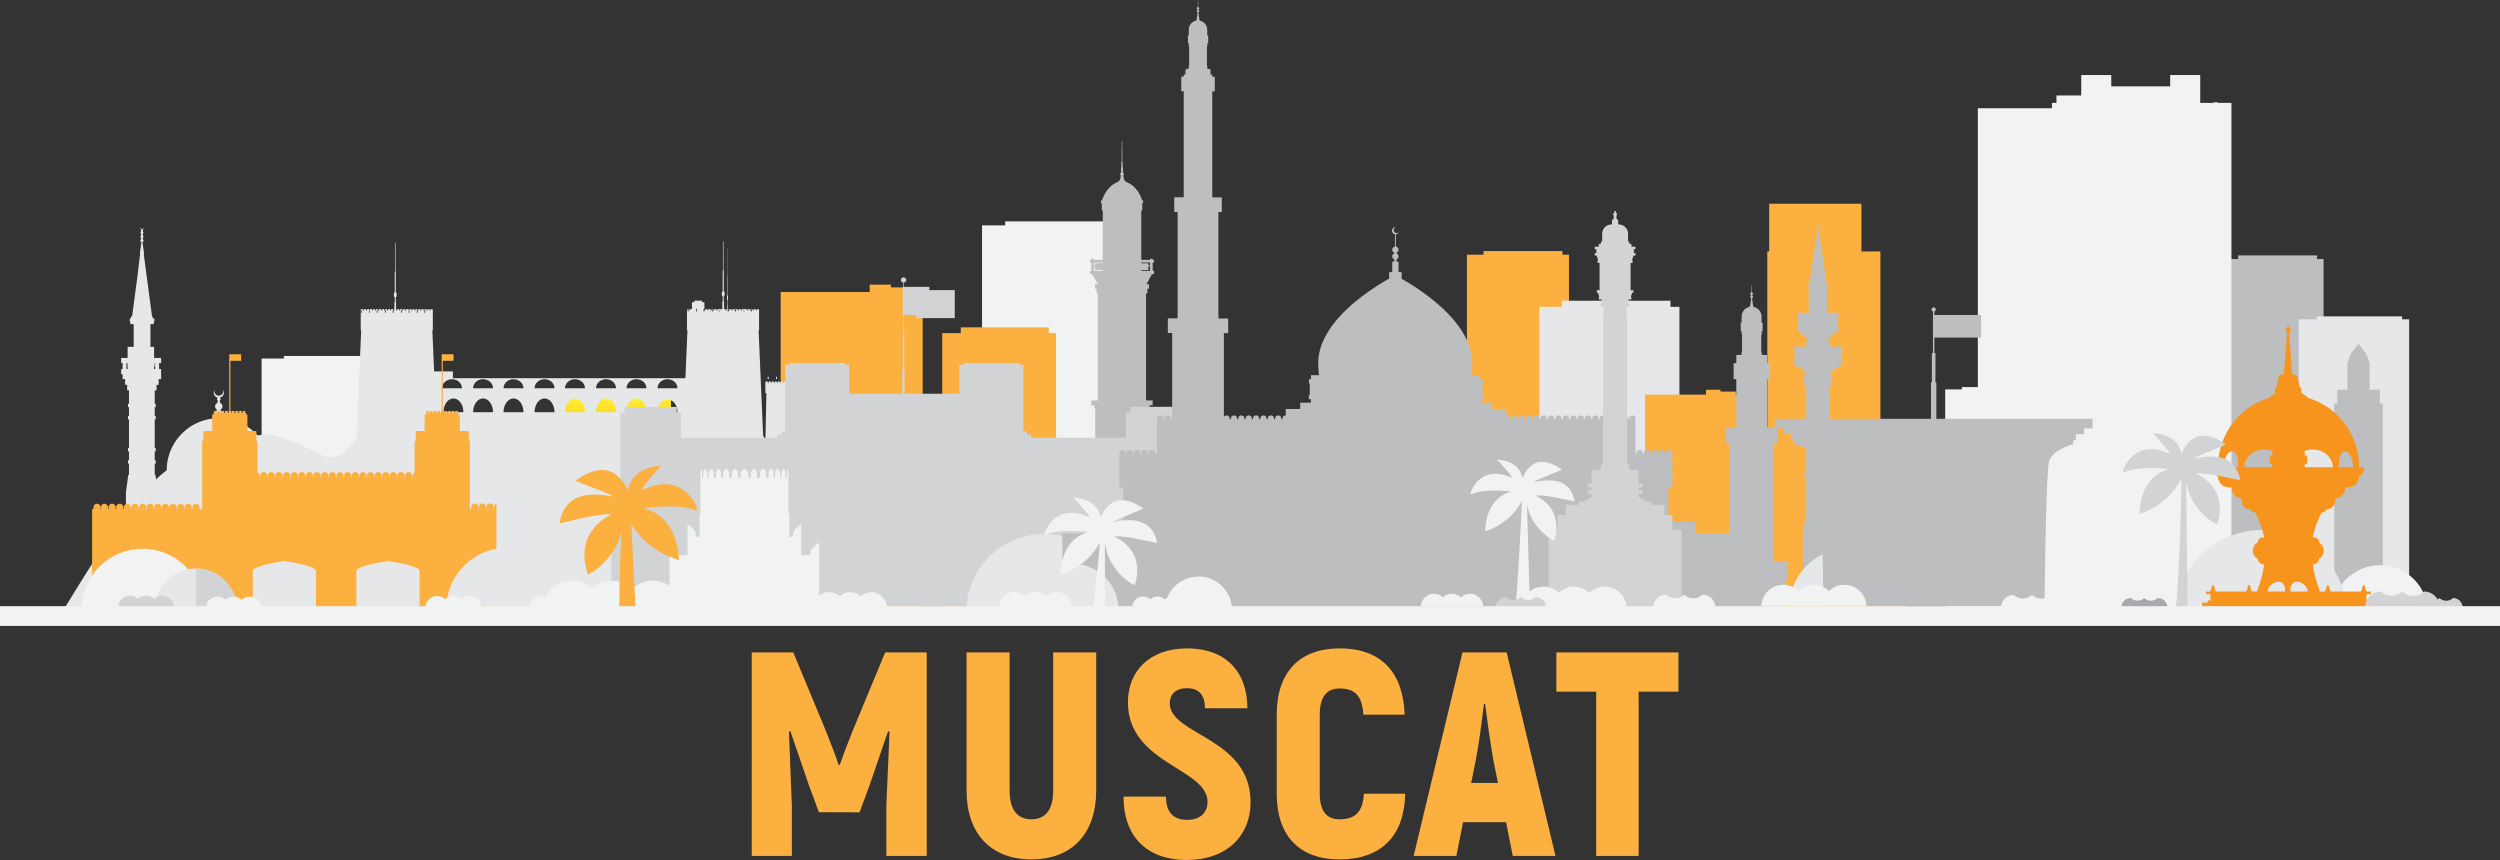 <svg xmlns="http://www.w3.org/2000/svg" xmlns:xlink="http://www.w3.org/1999/xlink" id="&#xD1;&#xEB;&#xEE;&#xE9;_1" data-name="&#xD1;&#xEB;&#xEE;&#xE9; 1" viewBox="0 0 5368.29 1846.67"><rect x="0" y="0" width="5368.29" height="1846.67" fill="#333333" stroke="none"/><defs><style>.cls-1{fill:url(#Îðàíæåâûé_æåëòûé);}.cls-2{fill:#fbb040;}.cls-3{fill:#bcbec0;}.cls-4{fill:#f1f2f2;}.cls-5{fill:#e6e7e8;}.cls-6{fill:#d1d3d4;}.cls-7{fill:#f7941e;}.cls-8{fill:#a7a9ac;}</style><linearGradient id="&#xCE;&#xF0;&#xE0;&#xED;&#xE6;&#xE5;&#xE2;&#xFB;&#xE9;_&#xE6;&#xE5;&#xEB;&#xF2;&#xFB;&#xE9;" x1="1319.64" y1="847.48" x2="1319.64" y2="1311.6" gradientUnits="userSpaceOnUse"><stop offset="0" stop-color="#fff33b"></stop><stop offset="0.04" stop-color="#fee72e"></stop><stop offset="0.12" stop-color="#fed51b"></stop><stop offset="0.2" stop-color="#fdca10"></stop><stop offset="0.28" stop-color="#fdc70c"></stop><stop offset="0.67" stop-color="#f3903f"></stop><stop offset="0.89" stop-color="#ed683c"></stop><stop offset="1" stop-color="#e93e3a"></stop></linearGradient></defs><rect class="cls-1" x="1198.42" y="847.48" width="242.44" height="464.11"></rect><polygon class="cls-2" points="3355.03 546.88 3355.03 539.1 3185.64 539.1 3185.64 546.88 3149.92 546.88 3149.92 1309.25 3369.04 1309.25 3369.04 546.88 3355.03 546.88"></polygon><polygon class="cls-3" points="4975.45 556.21 4975.45 548.43 4806.06 548.43 4806.06 556.21 4770.34 556.21 4770.34 1318.58 4989.46 1318.58 4989.46 556.21 4975.45 556.21"></polygon><polygon class="cls-4" points="4382.03 836.15 4382.03 831.23 4212.63 831.23 4212.63 836.15 4176.91 836.15 4176.91 1318.58 4396.04 1318.58 4396.04 836.15 4382.03 836.15"></polygon><polygon class="cls-4" points="836.07 769.88 836.07 764.32 609.53 764.32 609.53 769.88 561.76 769.88 561.76 1315.79 854.8 1315.79 854.8 769.88 836.07 769.88"></polygon><polygon class="cls-2" points="1961.11 627.04 1961.11 617.15 1912.94 617.15 1912.94 611.21 1867.49 611.21 1867.49 627.04 1676.34 627.04 1676.34 1320.81 1981.27 1320.81 1981.27 627.04 1961.11 627.04"></polygon><polygon class="cls-4" points="2394.06 483.96 2394.06 475.38 2158.42 475.38 2158.42 483.96 2108.73 483.96 2108.73 1325.57 2413.55 1325.57 2413.55 483.96 2394.06 483.96"></polygon><polygon class="cls-5" points="5158.03 685.68 5158.03 679.33 4974.87 679.33 4974.87 685.68 4936.23 685.68 4936.23 1308.11 5173.15 1308.11 5173.15 685.68 5158.03 685.68"></polygon><polygon class="cls-2" points="4074.65 1218.56 4074.65 1185.77 4037.87 1185.77 4037.87 539.95 3997.07 539.95 3997.07 437.49 3799.03 437.49 3799.03 539.95 3794.99 539.95 3794.99 1185.77 3722.93 1185.77 3722.93 1218.56 3708.14 1218.56 3708.14 1307.34 4096.49 1307.34 4096.49 1218.56 4074.65 1218.56"></polygon><polygon class="cls-5" points="3587.06 658.87 3587.06 645.76 3354.4 645.76 3354.4 658.87 3305.34 658.87 3305.34 1304.32 3606.3 1304.32 3606.3 658.87 3587.06 658.87"></polygon><polygon class="cls-2" points="3727.3 847.4 3727.3 840.85 3694.35 840.85 3694.35 836.93 3663.27 836.93 3663.27 847.4 3532.54 847.4 3532.54 1306.08 3741.08 1306.08 3741.08 847.4 3727.3 847.4"></polygon><path class="cls-3" d="M4211.41,1713.6V1708h-26.56v-13h-5.48v-2.28h3v-5.6h7.72v-5.59h7.8V1676h6v-5.6h-1.2v-29.22h1.2v-5.6h-24.53v-48.19h.12v-5.44h1.71v-5.45h-2.34L4174.6,1549h.08l-.92-5.44-6-38.56h.17l-.92-5.44h-.1l-6.6-42.65a2.44,2.44,0,0,0,1.92-2.28,2.33,2.33,0,0,0-1.32-2,1.61,1.61,0,0,0,.51-1.15,1.58,1.58,0,0,1-.1-2.73,1.91,1.91,0,0,0-3.81,0,1.57,1.57,0,0,1,.09,2.73,1.64,1.64,0,0,0,.54,1.2,2.34,2.34,0,0,0-1.23,2,2.42,2.42,0,0,0,1.68,2.23l-13.43,86.7-.93,5.44h.09l-4.26,27.51h-2.34v5.45h1.71v5.44h.12v48.19h-24.53v5.6h1.2v29.22h-1.2v5.6h6v5.6h7.81v5.59h7.71v5.6h3v2.28h-5.48v13h-26.57v5.56h1.41v29.23h-1.41v5.59h7v5.6h9.13v5.59h9v5.6h1.4v2.28h-4.3v25.2h4.3v188h-5.24v5.59H4131v5h3.1v75.24h0l-7.32,40.69v158.3h66.07V2111.13l-8-44.62h0v-75.24h3.1v-5h2.14v-5.59h-5.24v-188h4.29v-25.2h-4.29v-2.28h1.39v-5.6h9V1754h9.12v-5.6h7v-5.59H4210V1713.6Z" transform="translate(-255.58 -964.04)"></path><path class="cls-5" d="M2117.08,2191.82c-10.57-25.53-27-66.12-27-71.62,0-8.11-66.49-90.82-69.74-100.55a17.69,17.69,0,0,0-3.33-4.48l-2.27-132.33a2.78,2.78,0,0,0,.17-.92v-6.15a2.81,2.81,0,0,0-5.61,0v3.08h-.88v-3.08a2.8,2.8,0,0,0-5.6,0v3.08H2002v-3.08a2.81,2.81,0,0,0-5.61,0v3.08h-.88v-3.08a2.76,2.76,0,0,0-.89-2l-1.4-65.44h2.29v-21h0V1786a2.81,2.81,0,1,0-5.61,0v1.28H1989V1786a2.81,2.81,0,1,0-5.61,0v1.28h-.87V1786a2.81,2.81,0,1,0-5.61,0v1.28H1976V1786a2.81,2.81,0,1,0-5.61,0v1.28h-.88V1786a2.81,2.81,0,1,0-5.61,0v1.28H1963V1786a2.8,2.8,0,1,0-5.6,0v1.28h-.88V1786a2.81,2.81,0,1,0-5.61,0v1.28h-.88V1786a2.81,2.81,0,1,0-5.61,0v1.28h-.88V1786a2.8,2.8,0,1,0-5.6,0v1.28h-.88V1786a2.81,2.81,0,1,0-5.61,0v1.28h-.88V1786a2.81,2.81,0,1,0-5.61,0v1.28h-.88V1786a2.81,2.81,0,1,0-5.61,0v1.28h-.87V1786a2.81,2.81,0,1,0-5.61,0v1.28h-.88V1786a2.81,2.81,0,1,0-5.61,0v1.28h-.88V1786a2.81,2.81,0,1,0-5.61,0v1.28h0v21h2.29l-2.13,99.4-4.87-7.92-9.76-226.69h1.06v-41.36h-.07v-1.45a2.81,2.81,0,0,0-5.61,0v1.45h-.87v-1.45a2.81,2.81,0,0,0-5.61,0v1.45h-.88v-1.45a2.81,2.81,0,0,0-5.61,0v1.45h-.88v-1.45a2.81,2.81,0,0,0-5.61,0v1.45h-.88v-1.45a2.8,2.8,0,0,0-5.6,0v1.45h-.88v-1.45a2.81,2.81,0,0,0-5.61,0v1.45h-.88v-1.45a2.81,2.81,0,0,0-5.61,0v1.45h-.88v-1.45a2.81,2.81,0,0,0-5.61,0v1.45h-.87v-1.45a2.81,2.81,0,0,0-5.61,0v1.45h-.88v-1.45a2.81,2.81,0,0,0-5.61,0v1.45h-.88v-1.45a2.81,2.81,0,0,0-2.17-2.72v-8.44h-.23v-10.61a1.06,1.06,0,0,0,.66-1v-8a1.06,1.06,0,0,0-.66-1V1556.1h-.2v-59.17h-.41v59.17h-.2v42.41a1.07,1.07,0,0,0-.65,1v8a1.07,1.07,0,0,0,.65,1v10.61h-.23v8.44a2.82,2.82,0,0,0-2.17,2.72v1.45h-.87v-1.45a2.81,2.81,0,0,0-3.82-2.61v-16.41h-.64V1600a3,3,0,0,0,1.84-2.76v-4.7a3,3,0,0,0-1.84-2.76V1545h-.58v-62.23H1808V1545h-.57v44.76a3,3,0,0,0-1.85,2.76v4.7a3,3,0,0,0,1.85,2.76v11.31h-.64v17a2.79,2.79,0,0,0-4.7,2v1.45h-.88v-1.45a2.81,2.81,0,0,0-5.61,0v1.45h-.88v-1.45a2.8,2.8,0,0,0-5.6,0v1.45h-.88v-1.45a2.81,2.81,0,0,0-5.61,0v1.45h-.88v-1.45a2.81,2.81,0,0,0-5.61,0v1.45h-.88v-1.45a2.81,2.81,0,0,0-5.61,0v1.45h-.87v-1.45a2.81,2.81,0,0,0-.61-1.72v-15.68h-5.1v-3.24h-16.56v3.24h-5.1v15a2.73,2.73,0,0,0-1.39-.38,2.81,2.81,0,0,0-2.8,2.8v1.45h-.88v-1.45a2.81,2.81,0,0,0-5.61,0v6.15h0v36.66h1.06l-4.44,103.05H1228.13v-14.6h-40.36l-3.8-88.45h1v-41.36H1185v-1.45a2.81,2.81,0,0,0-5.61,0v1.45h-.88v-1.45a2.81,2.81,0,0,0-5.61,0v1.45H1172v-1.45a2.81,2.81,0,0,0-5.61,0v1.45h-.88v-1.45a2.8,2.8,0,0,0-5.6,0v1.45H1159v-1.45a2.81,2.81,0,0,0-5.61,0v1.45h-.88v-1.45a2.81,2.81,0,0,0-5.61,0v1.45H1146v-1.45a2.81,2.81,0,0,0-5.61,0v1.45h-.87v-1.45a2.81,2.81,0,0,0-5.61,0v1.45h-.88v-1.45a2.81,2.81,0,0,0-5.61,0v1.45h-.88v-1.45a2.81,2.81,0,0,0-5.61,0v1.45h-.88v-1.45a2.8,2.8,0,0,0-5.6,0v1.45h-.88v-1.45a2.81,2.81,0,0,0-5.61,0v1.45h-.88v-1.45a2.81,2.81,0,0,0-1-2.14v-14.72h-.64v-11.31a3,3,0,0,0,1.84-2.76v-4.7a3,3,0,0,0-1.84-2.76v-44.76h-.58V1484.9h-1.15v62.23h-.57v44.76a3,3,0,0,0-1.85,2.76v4.7a3,3,0,0,0,1.85,2.76v11.31h-.64v14.72a2.79,2.79,0,0,0-1,2.14v1.45h-.88v-1.45a2.8,2.8,0,0,0-5.6,0v1.45h-.88v-1.45a2.81,2.81,0,0,0-5.61,0v1.45h-.88v-1.45a2.81,2.81,0,0,0-5.61,0v1.45h-.88v-1.45a2.81,2.81,0,0,0-5.61,0v1.45h-.87v-1.45a2.81,2.81,0,0,0-5.61,0v1.45h-.88v-1.45a2.81,2.81,0,0,0-5.61,0v1.45h-.88v-1.45a2.81,2.81,0,0,0-5.61,0v1.45h-.88v-1.45a2.8,2.8,0,0,0-5.6,0v1.45h-.88v-1.45a2.81,2.81,0,0,0-5.61,0v1.45h-.88v-1.45a2.81,2.81,0,0,0-5.61,0v1.45h-.88v-1.45a2.8,2.8,0,0,0-5.6,0v6.15h0v36.66h1l-10.14,235.61-25,25a42.19,42.19,0,0,1-48.87,7.73c-34-17.28-91.79-44.19-121.52-44.19-43.78,0-92.43,43.78-180,60.81S387.78,2288.83,378.05,2293.7H2097.76a17.63,17.63,0,0,0,17.41-14.84l7-43.67A80.32,80.32,0,0,0,2117.08,2191.82Zm-213-414v-4.51h2.23v4.51Zm51.89,0v-4.51h2.23v4.51Zm20.07,0h-2.23v-4.51H1976Zm-51.89,0h-2.23v-4.51h2.23ZM1751.78,1627v6h-1.59v-6Zm-17.84,0v6h-1.59v-6Zm34.06,0v6h-1.59v-6Zm17.84,0v6h-1.59v-6Zm16.22,0v6h-1.59v-6Zm17.84,0v6h-1.59v-6Zm14.63,0h1.58v6h-1.58Zm17.83,0H1854v6h-1.59Zm17.81,0v6h-1.59v-6Zm-837.8,2.93v5.94h-1.59v-5.94Zm34.05,0v5.94h-1.59v-5.94Zm17.84,0v5.94h-1.59v-5.94Zm34.06,0v5.94h-1.59v-5.94Zm50.27,0v5.94H1167v-5.94Zm-16.21,5.94h-1.59v-5.94h1.59Zm-19.43-5.94h1.59v5.94H1133Zm-32.47,5.94h-1.59v-5.94h1.59Zm-51.86-5.94h1.58v5.94h-1.58Zm640.32,148.45c11.79,0,21.35,8.69,21.35,19.4h-42.7C1667.59,1787,1677.15,1778.33,1688.94,1778.33Zm0,43.46c11.79,0,21.35,12.22,21.35,27.29h-42.7C1667.59,1834,1677.15,1821.79,1688.94,1821.79Zm-66.67-43.46c11.8,0,21.36,8.69,21.36,19.4h-42.71C1600.92,1787,1610.48,1778.33,1622.27,1778.33Zm0,41.38c11.8,0,21.36,13.15,21.36,29.37h-42.71C1600.92,1832.86,1610.48,1819.71,1622.27,1819.71Zm-65.35-41.38c11.79,0,21.35,8.69,21.35,19.4h-42.71C1535.56,1787,1545.12,1778.33,1556.92,1778.33Zm0,41.38c11.79,0,21.35,13.15,21.35,29.37h-42.71C1535.56,1832.86,1545.12,1819.71,1556.92,1819.71Zm-66.67-41.38c11.79,0,21.35,8.69,21.35,19.4h-42.7C1468.9,1787,1478.46,1778.33,1490.25,1778.33Zm0,41.38c11.79,0,21.35,13.15,21.35,29.37h-42.7C1468.9,1832.86,1478.46,1819.71,1490.25,1819.71Zm-65.36-41.38c11.79,0,21.35,8.69,21.35,19.4h-42.7C1403.54,1787,1413.1,1778.33,1424.89,1778.33Zm0,41.38c11.79,0,21.35,13.15,21.35,29.37h-42.7C1403.54,1832.86,1413.1,1819.71,1424.89,1819.71Zm-66.67-41.38c11.79,0,21.35,8.69,21.35,19.4h-42.7C1336.87,1787,1346.43,1778.33,1358.22,1778.33Zm0,41.38c11.79,0,21.35,13.15,21.35,29.37h-42.7C1336.87,1832.86,1346.43,1819.71,1358.22,1819.71Zm-65.36-41.38c11.79,0,21.35,8.69,21.35,19.4h-42.7C1271.51,1787,1281.07,1778.33,1292.86,1778.33Zm0,41.38c11.79,0,21.35,13.15,21.35,29.37h-42.7C1271.51,1832.86,1281.07,1819.71,1292.86,1819.71Zm-84.95,29.37c0-16.22,9.56-29.37,21.35-29.37s21.35,13.15,21.35,29.37Zm39.64-51.35h-42.7c0-10.71,9.55-19.4,21.35-19.4S1247.55,1787,1247.55,1797.73Z" transform="translate(-255.58 -964.04)"></path><polygon class="cls-4" points="4791.62 1197.13 4791.62 220.92 4791.62 220.92 4772.41 220.92 4772.41 220.92 4762.45 220.92 4762.45 219.69 4762.45 219.69 4758.34 219.69 4758.34 219.69 4757.67 219.69 4757.67 219.69 4753.56 219.69 4753.55 219.69 4753.55 220.92 4743.61 220.92 4743.61 220.92 4724.57 220.92 4724.57 161.13 4724.57 161.13 4660.1 161.13 4660.1 161.13 4660.1 185.41 4533.56 185.41 4533.56 161.13 4533.56 161.13 4469.08 161.13 4469.08 161.13 4469.08 205.02 4415.84 205.02 4415.84 205.02 4415.84 220.92 4406.15 220.92 4406.15 232.43 4284.75 232.43 4266.23 232.43 4247.02 232.43 4247.02 232.43 4247.02 1197.13 4227.13 1197.13 4227.13 1197.13 4227.13 1197.13 4227.13 1308.3 4227.13 1308.3 4247.02 1308.3 4409.59 1308.3 4409.59 1308.3 4438.04 1308.3 4438.04 1308.3 4600.61 1308.3 4600.61 1308.3 4629.05 1308.3 4629.05 1308.3 4791.62 1308.3 4791.62 1308.3 4811.51 1308.3 4811.51 1197.13 4811.51 1197.13 4791.62 1197.13"></polygon><polygon class="cls-2" points="2252.06 715.32 2252.06 702.93 2063.13 702.93 2063.13 715.32 2023.29 715.32 2023.29 1325.57 2267.68 1325.57 2267.68 715.32 2252.06 715.32"></polygon><path class="cls-3" d="M2738.53,2079.52h-16.41V1851.35h0V1841h2.07v-6.79h6.53v-10.35h-14.15v-230h2.93v-9.76h3.27v-9.76h-5.26l11.68-21.65h4.41v-7.13h-2.8v-17.82h2.8V1522h-2.8v-2.2H2725v2.2h-18.76V1415.72h2.17v-15.79h1.91v-5.6h-2.24c-.05-.16-.1-.34-.15-.53l-.09-.29c0-.14-.09-.29-.13-.45l-.11-.32c-.06-.2-.12-.4-.2-.61s0-.17-.08-.27c-.11-.3-.22-.62-.34-1l-.1-.28c-.1-.27-.2-.55-.31-.83l-.14-.36-.41-1a1.67,1.67,0,0,1-.08-.2c-.18-.42-.37-.87-.57-1.32l-.15-.35c-.16-.35-.32-.72-.5-1.09-.06-.15-.13-.29-.2-.43l-.66-1.39-.08-.15c-.25-.52-.53-1.06-.81-1.6l-.25-.47c-.22-.42-.45-.84-.69-1.27-.09-.18-.19-.35-.29-.53-.32-.57-.65-1.15-1-1.75l0,0a58.08,58.08,0,0,0-11.11-13.48c-.53-.48-1.06-.94-1.6-1.39a43,43,0,0,0-11.32-7c-8.28-3.28-8-9.18-8.54-12.32-.12-.67-.25-1.64-.37-2.65v0c0-.19,0-.37-.07-.56v0c-.05-.4-.09-.79-.13-1.16h1.47v-3.31H2667V1323.6h-.64v-11.34h-.76V1278.5h-.31v-4.33h.31V1273l-.69-10.19-.68,10.19v1.22h.31v4.33h-.31v33.76h-.76v11.34h-.64v12.22h-2v3.31h1.47c0,.37-.08.75-.13,1.13v.07l-.06.56v0c0,.13,0,.26,0,.4s0,.15,0,.22,0,.17,0,.25a3.11,3.11,0,0,1,0,.32c0,.13,0,.26,0,.39a.59.59,0,0,0,0,.14c0,.17-.05.33-.08.48h0c0,.16-.05.31-.07.44-.56,3.14-.26,9-8.54,12.32a44.74,44.74,0,0,0-12.92,8.43c-.53.48-1.06,1-1.58,1.47-1,1-2.05,2.06-3,3.16a55.76,55.76,0,0,0-6.5,8.85c-.36.62-.7,1.21-1,1.8l-.28.51c-.24.43-.47.86-.69,1.28l-.25.47c-.28.54-.56,1.08-.81,1.6l-.08.16c-.23.47-.45.92-.66,1.37l-.21.44-.49,1.08-.16.36c-.19.46-.38.89-.56,1.32,0,.07-.05.14-.08.22-.15.34-.28.68-.41,1l-.14.38c-.11.28-.21.54-.3.8s-.08.21-.11.31l-.34.95-.09.29-.19.57c0,.12-.07.24-.11.35s-.09.29-.13.43l-.09.31-.12.42,0,.1h-2.58v5.6h1.91v15.79h2.16V1522h-18.76v-2.2h-5.77v2.2h-2.8v5.78h2.8v17.82h-2.8v7.13h4.41l12.7,21.65h-6.41v9.76h3.26v9.76H2613v230h-14.14v10.35h6.53V1841h2.07v238.53H2591v10.36h7.3v6.79h2.78V2107h.07v163h127.23V2107h.07v-10.36h2.77v-6.79h7.31Zm-32.26-533.93v-1.78h15.3v-7.68H2725v9.46Zm-101.78-9.46h2.13v7.43h16.63v2h-18.76Zm120.54-8.36V1534h-3.46v-4.46h-15.3v-1.78Zm-101.78,0v1.52h-16.63V1534h-2.13v-6.24Z" transform="translate(-255.58 -964.04)"></path><path class="cls-3" d="M5365.87,1830.54v-29.72h-21.94v-61.35h-2.28c-.06-.41-.12-.82-.19-1.22s-.19-1-.29-1.45c-.14-.65-.27-1.3-.42-1.93s-.25-1-.38-1.44-.33-1.2-.51-1.78-.31-.94-.47-1.41-.38-1.1-.58-1.63-.37-.91-.56-1.37-.43-1-.66-1.48-.42-.88-.64-1.3-.47-.9-.71-1.34-.48-.83-.73-1.23-.5-.79-.76-1.17-.54-.78-.81-1.15-.53-.69-.8-1-.59-.71-.9-1-.55-.57-.83-.85-.64-.64-1-.94-.56-.47-.84-.69-.71-.56-1.06-.81l-.1-.06a3,3,0,0,0-.07-.32c0-.14-.07-.28-.11-.42s-.1-.36-.16-.54-.1-.28-.15-.41-.12-.34-.19-.51l-.18-.4c-.08-.15-.15-.31-.23-.46l-.21-.39c-.08-.14-.17-.28-.26-.42s-.16-.24-.24-.36-.18-.26-.28-.38l-.27-.35-.3-.34-.31-.32-.31-.29-.35-.3-.31-.24-.38-.27-.33-.19-.41-.23a3.13,3.13,0,0,0-.32-.15,4.32,4.32,0,0,0-.45-.19l-.09,0a2.78,2.78,0,0,0,.16-.83,2.52,2.52,0,1,0-5,0,2.71,2.71,0,0,0,.18.94,9.77,9.77,0,0,0-5.94,7.42c-6.45,4.4-11.39,13.75-13.21,25.3h-2.29v61.35h-21.94v29.72h-6.4v445.75h104.23V1830.54Z" transform="translate(-255.58 -964.04)"></path><path class="cls-5" d="M854.51,2020.25v-7H850c0-.62-.08-1.24-.14-1.85a1.49,1.49,0,0,0,0-.21c0-.58-.13-1.16-.21-1.73,0-.1,0-.21,0-.31-.08-.55-.18-1.09-.29-1.64l-.06-.36c-.11-.53-.23-1.06-.36-1.58,0-.13-.06-.26-.1-.39-.13-.51-.28-1-.43-1.53,0-.13-.07-.26-.11-.39-.16-.51-.33-1-.51-1.51l-.13-.37c-.18-.5-.38-1-.58-1.49l-.15-.35q-.32-.75-.66-1.47l-.15-.32c-.24-.5-.49-1-.74-1.46l-.15-.28c-.27-.49-.55-1-.83-1.46l-.14-.23c-.3-.49-.6-1-.92-1.45l-.13-.19c-.33-.49-.66-1-1-1.43l-.11-.16c-.36-.48-.72-1-1.1-1.41l-.09-.12c-.39-.47-.79-.94-1.2-1.39l-.06-.07q-.63-.7-1.29-1.38l0,0q-.68-.69-1.38-1.35c.1-1,.19-2.09.27-3.13,0-.39,0-.77.07-1.15.05-.83.1-1.66.13-2.49,0-.37,0-.74.05-1.11,0-1.16.06-2.32.06-3.48,0-1.72,0-3.43-.12-5.14,0-.1,0-.21,0-.31-.07-1.64-.19-3.26-.34-4.88,0-.16,0-.33,0-.5-.15-1.57-.34-3.13-.55-4.68l-.09-.62c-.22-1.52-.47-3-.75-4.54-.05-.22-.09-.44-.13-.67-.29-1.48-.61-3-1-4.43,0-.22-.1-.45-.16-.68-.35-1.46-.74-2.91-1.15-4.35-.06-.22-.13-.43-.19-.65-.43-1.45-.88-2.88-1.36-4.3-.06-.2-.13-.39-.2-.58-.49-1.44-1-2.87-1.57-4.28-.06-.16-.12-.32-.19-.48q-.86-2.16-1.8-4.29l-.13-.3q-1-2.21-2.07-4.36l0-.05c-.73-1.46-1.5-2.9-2.29-4.33l-.08-.13q-1.15-2.07-2.42-4.1l-.18-.3q-1.22-2-2.52-3.86l-.27-.4c-.86-1.25-1.74-2.47-2.64-3.68l-.33-.44c-.9-1.19-1.83-2.36-2.77-3.52l-.37-.44q-1.42-1.73-2.92-3.39l-.38-.42q-1.51-1.66-3.09-3.27l-.35-.36q-1.62-1.62-3.28-3.18l-.3-.28c-1.15-1-2.31-2.09-3.5-3.11l-.19-.15a112.82,112.82,0,0,0-11.9-8.8l-.11-.07c-1.35-.87-2.72-1.7-4.11-2.51l-.25-.14q-2-1.18-4.13-2.28l-.35-.18c-1.37-.71-2.77-1.4-4.18-2.06l-.41-.19q-2.1-1-4.26-1.86l-.42-.17q-2.16-.88-4.37-1.68l-.4-.14q-2.24-.79-4.51-1.5l-.33-.1q-2.32-.7-4.69-1.32l-.2,0a112.77,112.77,0,0,0-15.26-2.78c0-.09-.07-.18-.11-.27-.1-.27-.21-.54-.33-.8s-.14-.3-.22-.44a6.79,6.79,0,0,0-.41-.75,4.23,4.23,0,0,0-.25-.42c-.15-.25-.32-.48-.49-.71s-.19-.26-.29-.38-.37-.45-.57-.67l-.3-.34c-.22-.22-.44-.43-.68-.63s-.19-.19-.29-.27c-.27-.23-.55-.44-.84-.65l-.22-.16a13.05,13.05,0,0,0-2.38-1.3h0v-3h.93v-4.5h-.93v-1.74h-1.12l-.18-2.15h0a9.28,9.28,0,0,0,.83-.56l0,0a8.12,8.12,0,0,0,1.41-1.4l.06-.08a6.89,6.89,0,0,0,.49-.71,1,1,0,0,0,.08-.14,7.84,7.84,0,0,0,.75-1.76l.06-.24c.06-.23.11-.47.15-.71a2.36,2.36,0,0,0,0-.28,7.77,7.77,0,0,0,.07-1h0a8.19,8.19,0,0,0-.09-1.12,1.87,1.87,0,0,0,0-.25,7.3,7.3,0,0,0-.25-1l0-.09a7.27,7.27,0,0,0-.39-1,1,1,0,0,1-.07-.15,8.24,8.24,0,0,0-.57-1l0,0a7.56,7.56,0,0,0-.72-.87h0a7.3,7.3,0,0,0-.88-.79h0a7.86,7.86,0,0,0-2.08-1.16h0l-.53-6.31h1.44v-4h-1.23l-.24-1.09a7.77,7.77,0,0,0,1-.24l.39-.13c.18-.07.37-.13.55-.21s.27-.12.41-.18l.48-.23c.14-.07.27-.15.4-.23s.31-.18.46-.27l.38-.25.43-.33.34-.27.43-.39.29-.27.52-.57c0-.06.09-.1.13-.16a7.38,7.38,0,0,0,.58-.77c.07-.09.12-.19.19-.29l.33-.55.18-.35c.09-.18.18-.36.26-.54s.11-.25.16-.38.14-.37.2-.56.09-.26.13-.39.11-.4.15-.6l.09-.39c0-.22.07-.45.1-.68s0-.22,0-.34c0-.34.05-.69.05-1a10.83,10.83,0,0,0-1.89-6.11,8.78,8.78,0,0,1,.36,1.45,8.51,8.51,0,0,1,.13,1.52,9.6,9.6,0,0,1-.42,2.81c-.1.3-.2.59-.32.87a9.38,9.38,0,0,1-1.42,2.33,8.61,8.61,0,0,1-1.28,1.28,9.33,9.33,0,0,1-4.1,2,9.65,9.65,0,0,1-3.81,0,9.42,9.42,0,0,1-7.05-12.23,10.54,10.54,0,0,0-1.39,2.86,10.88,10.88,0,0,0-.5,3.25c0,.35,0,.7,0,1,0,.12,0,.23.05.34s.06.46.1.68l.09.39.15.6c0,.13.08.26.13.39s.13.38.2.56.1.25.16.38.17.36.26.54l.18.35c.11.19.22.37.34.55l.18.29a7.38,7.38,0,0,0,.58.77l.13.15c.17.2.34.39.52.58l.29.27.43.39.34.27.44.33.37.25c.15.09.3.19.46.27s.26.16.4.23l.48.23.42.19c.17.07.36.13.54.19l.4.14c.3.09.61.17.92.24h0l-.24,1.09h-1.23v4h1.44l-.53,6.31h0a7.86,7.86,0,0,0-2.08,1.16h0a8.15,8.15,0,0,0-.88.79h0a6.73,6.73,0,0,0-.73.87l0,0a6.13,6.13,0,0,0-.57,1l-.07.14a6.37,6.37,0,0,0-.4,1l0,.08a7.3,7.3,0,0,0-.25,1,1.87,1.87,0,0,0,0,.25,8.06,8.06,0,0,0-.09,1.12,7.77,7.77,0,0,0,.07,1c0,.1,0,.18,0,.27q.06.38.15.72l.06.24a7.84,7.84,0,0,0,.75,1.76,1,1,0,0,1,.08.14,8.17,8.17,0,0,0,.49.71l.06.08a8.12,8.12,0,0,0,1.41,1.4l0,0a9.28,9.28,0,0,0,.83.56l-.14,1.7,0,.45h-1.12v1.74h-.93v4.5h.93v3.17l-.27.14c-.26.13-.52.26-.78.41l-.38.23c-.24.15-.48.3-.71.47l-.37.27c-.22.17-.44.34-.65.53l-.35.32a7.8,7.8,0,0,0-.58.57q-.18.18-.33.36c-.18.2-.35.41-.52.62l-.3.4c-.15.22-.3.44-.44.66l-.27.44c-.13.23-.26.46-.38.7l-.22.46c-.11.25-.21.5-.31.75,0,.09-.08.18-.11.28a111.35,111.35,0,0,0-25.18,5.81l0,0q-2.37.84-4.69,1.8l-.11,0c-1.54.64-3.06,1.3-4.57,2l-.07,0a112.67,112.67,0,0,0-21.36,13l-.14.11q-1.89,1.47-3.72,3l-.22.2q-1.8,1.53-3.54,3.13l-.24.23q-1.73,1.61-3.39,3.29l-.19.19c-1.12,1.15-2.23,2.32-3.31,3.51l-.05.06c-2.21,2.45-4.32,5-6.31,7.65l-.05.06q-1.42,1.9-2.78,3.87l-.21.31q-1.29,1.9-2.51,3.85l-.28.44q-1.18,1.93-2.3,3.91c-.1.16-.19.33-.28.5-.74,1.32-1.44,2.65-2.13,4l-.24.49q-1,2.05-2,4.15c-.06.14-.12.27-.17.4q-1,2.18-1.84,4.39l-.06.15q-.9,2.26-1.68,4.59l-.05.12q-.76,2.26-1.44,4.57c0,.14-.09.29-.13.44-.42,1.48-.82,3-1.18,4.47l-.15.62c-.35,1.47-.67,3-1,4.45,0,.24-.09.47-.14.71q-.42,2.23-.75,4.5c0,.23-.07.47-.1.7-.21,1.53-.4,3.06-.55,4.61,0,.2,0,.41,0,.62-.15,1.58-.26,3.18-.34,4.79,0,.13,0,.27,0,.4-.07,1.69-.12,3.38-.12,5.08,0,1.46,0,2.92.1,4.38,0,.38,0,.75.06,1.13.05,1.1.12,2.2.2,3.3,0,.17,0,.33,0,.5v0c-.54.43-1.08.88-1.6,1.35l-.2.18c-.46.41-.9.82-1.34,1.25l-.29.29c-.4.4-.8.81-1.18,1.22l-.33.36c-.36.4-.72.81-1.06,1.22l-.34.41c-.33.41-.66.82-1,1.24q-.18.23-.33.45c-.31.42-.61.84-.9,1.27l-.32.47c-.28.43-.56.87-.83,1.32l-.28.47c-.27.46-.53.91-.77,1.38-.09.15-.17.31-.26.47-.24.48-.48,1-.71,1.45l-.21.45c-.23.51-.45,1-.67,1.55,0,.13-.1.26-.16.39-.22.56-.43,1.14-.62,1.71,0,.1-.07.19-.1.28-.22.65-.42,1.31-.6,2l0,.06a40.06,40.06,0,0,0-1.38,8.73h-4.57v4l-4.43-33.46h-1.61v-16.87h0v-7.3h2.15v-7.29h-2.15v-19h2.15V1926h-2.15v-61.37h2.15v-7.29h-2.15v-11.73h0v-7.29h2.15V1831h-2.15v-21.41h0v-7.29h3.9V1790.4h4.48v-12.33h5.27v-10.38h0v-11.11h-4.29v-12.87h4.29V1732.6h-15v-23.69h-7.85v-45.23h0V1660h7.16v-5.46h1.32v-6.47h-3.54v-4.39h-1.52l-11.26-84.65v0h0l-1.17-8.84-4.26-32-1.16-9.27h.81l-1.86-13-1.73-12.09h0a3.08,3.08,0,0,0,.54-.16l.17-.09.32-.17.18-.13.26-.22.15-.16a1.64,1.64,0,0,0,.21-.25,1.27,1.27,0,0,0,.13-.19,2.69,2.69,0,0,0,.16-.29,1.76,1.76,0,0,0,.09-.2,2.53,2.53,0,0,0,.12-.36,1.21,1.21,0,0,1,.05-.18,3.68,3.68,0,0,0,0-.58,2.9,2.9,0,0,0-.11-.79l-.06-.18a3.22,3.22,0,0,0-.31-.68h0a3.1,3.1,0,0,0-.53-.61l-.07-.05a2.68,2.68,0,0,0-.67-.44,1.64,1.64,0,0,0,.29-.3v0a2.2,2.2,0,0,0,.21-.32l0,0a2,2,0,0,0,.12-.34s0,0,0-.08a2.12,2.12,0,0,0,0-.44,1.84,1.84,0,0,0-.06-.47.93.93,0,0,0,0-.13,2.26,2.26,0,0,0-.13-.33l-.06-.09a1.93,1.93,0,0,0-.65-.68h0l.34-.16.12-.06.29-.2a1.27,1.27,0,0,0,.12-.1,2.5,2.5,0,0,0,.29-.27,3.88,3.88,0,0,0,.26-.31l.12-.19.15-.28.08-.2a3.58,3.58,0,0,0,.11-.35s0-.11,0-.17a3.43,3.43,0,0,0,0-.56,3,3,0,0,0-.11-.79l-.06-.18a3.39,3.39,0,0,0-.31-.67v0a3.35,3.35,0,0,0-.53-.6l-.07-.06a2.94,2.94,0,0,0-.67-.43,1.42,1.42,0,0,0,.29-.31h0a1.85,1.85,0,0,0,.21-.33l0-.05a1.61,1.61,0,0,0,.12-.33s0,0,0-.08a2.12,2.12,0,0,0,0-.44,2,2,0,0,0-.06-.48.56.56,0,0,0,0-.12,2.26,2.26,0,0,0-.13-.33l-.06-.1a2,2,0,0,0-.65-.67l.34-.17.12-.06a2.9,2.9,0,0,0,.29-.19l.13-.1.27-.25c.09-.11.19-.22.27-.33l.12-.2.15-.28c0-.06,0-.13.08-.19s.08-.23.11-.35,0-.11,0-.17a3.43,3.43,0,0,0,0-.56h0a3,3,0,0,0-.11-.79l-.06-.18a3.14,3.14,0,0,0-.31-.67v0a3.1,3.1,0,0,0-.53-.61l-.07,0a3.37,3.37,0,0,0-.67-.44h0a1.64,1.64,0,0,0,.29-.3h0a1.85,1.85,0,0,0,.21-.33l0,0a2.19,2.19,0,0,0,.12-.33s0-.06,0-.09a2,2,0,0,0,0-.43h0a1.78,1.78,0,0,0-.06-.47.5.5,0,0,0,0-.13,1.27,1.27,0,0,0-.13-.32.6.6,0,0,0-.06-.11,2,2,0,0,0-.24-.33l0,0a2.24,2.24,0,0,0-.38-.31l.06,0,.24-.1.26-.14.21-.14a2.75,2.75,0,0,0,.26-.22l.16-.14a3.19,3.19,0,0,0,.33-.4,1.19,1.19,0,0,0,.09-.15,3.72,3.72,0,0,0,.19-.34,1.07,1.07,0,0,0,.07-.19,2.29,2.29,0,0,0,.12-.37,1.16,1.16,0,0,0,0-.18,2.78,2.78,0,0,0,.06-.58,3.17,3.17,0,0,0-.56-1.8,3,3,0,0,0-.4-.47h0a2.55,2.55,0,0,1,.26.61,2.48,2.48,0,0,1,.1.68,2.55,2.55,0,0,1-1.42,2.28,2.51,2.51,0,0,1-1.15.29,2.58,2.58,0,0,1-2.58-2.57c0-.06,0-.1,0-.15a2.67,2.67,0,0,1,.34-1.14h0a3.11,3.11,0,0,0-.85,1.47,3.51,3.51,0,0,0-.11.8h0a2.78,2.78,0,0,0,.06.58c0,.06,0,.12,0,.18a2.29,2.29,0,0,0,.12.37c0,.07.05.13.07.19a2.59,2.59,0,0,0,.19.33l.09.16a3.19,3.19,0,0,0,.33.4l.16.14a2.75,2.75,0,0,0,.26.22l.21.14.26.14.24.11.06,0a1.85,1.85,0,0,0-.37.31l0,0a2,2,0,0,0-.24.33l-.06.11a1.79,1.79,0,0,0-.13.32s0,.08,0,.13a1.78,1.78,0,0,0-.06.47h0a2,2,0,0,0,0,.43s0,.06,0,.09.07.22.12.33l0,0a1.85,1.85,0,0,0,.21.33h0a2.06,2.06,0,0,0,.29.3h0a3.69,3.69,0,0,0-.67.44l-.06,0a2.85,2.85,0,0,0-.54.61v0a3.14,3.14,0,0,0-.31.67l-.06.18a3.42,3.42,0,0,0-.11.79h0a3.43,3.43,0,0,0,0,.56,1.09,1.09,0,0,0,0,.17,2.3,2.3,0,0,0,.1.35c0,.06.05.13.08.19a2.54,2.54,0,0,0,.16.28,2,2,0,0,0,.11.2c.09.12.19.24.29.35l.25.22.13.11a2.9,2.9,0,0,0,.29.19l.12.06a2.85,2.85,0,0,0,.35.17,2,2,0,0,0-.66.67l-.06.1a2.26,2.26,0,0,0-.13.33l0,.12a2,2,0,0,0-.06.48,2.12,2.12,0,0,0,0,.44s0,0,0,.08a2.53,2.53,0,0,0,.12.33l0,.05a1.85,1.85,0,0,0,.21.33h0a1.72,1.72,0,0,0,.29.31h0a3.18,3.18,0,0,0-.67.43l-.06.06a3.06,3.06,0,0,0-.54.6v0a3.39,3.39,0,0,0-.31.67l-.06.18a3.5,3.5,0,0,0-.11.79,3.43,3.43,0,0,0,0,.56.84.84,0,0,0,0,.17,2,2,0,0,0,.1.35l.08.2c0,.09.1.19.16.28l.11.19a3,3,0,0,0,.28.33,2.16,2.16,0,0,0,.27.25,1.27,1.27,0,0,0,.12.1l.29.2.12.06.35.16h0a2,2,0,0,0-.66.68l-.06.09a2,2,0,0,0-.13.34s0,.08,0,.12a1.84,1.84,0,0,0-.06.47,2.12,2.12,0,0,0,0,.44s0,0,0,.08a3.4,3.4,0,0,0,.12.34l0,0a1.85,1.85,0,0,0,.21.33v0a2.06,2.06,0,0,0,.29.3h0a2.87,2.87,0,0,0-.67.44l-.06.05a2.85,2.85,0,0,0-.54.61v0a2.93,2.93,0,0,0-.31.67l-.06.18a3.35,3.35,0,0,0-.11.79,2.78,2.78,0,0,0,.06.58c0,.06,0,.12,0,.18s.07.24.12.36a1.11,1.11,0,0,0,.09.19,3,3,0,0,0,.16.31l.13.18a2.39,2.39,0,0,0,.21.26l.16.15a2.75,2.75,0,0,0,.26.22l.17.13a2.55,2.55,0,0,0,.33.17l.16.09a3.08,3.08,0,0,0,.54.16h0l-1.7,11.91-1.88,13.13h.8l-1.16,9.25L550.5,1559h0v0l-11.27,84.65h-2.56v4.39h-2.5v6.47h1.32V1660h7.16v3.66h0v45.23h-13v23.69H515.8v11.11h3.12v12.87H515.8v11.11h3.12v10.38h5.26v12.33h4.48v11.89h3.9v7.29h0V1831h-2.14v7.29h2.14v7.29h0v11.73h-2.14v7.29h2.14V1926h-2.14v7.29h2.14v19h-2.14v7.29h2.14v7.3h0v16.87H531l-5,37.88h0v249.64h67.63v1.56H855.93v-1.56h0v-13.39h0v-10.59h0v-13.39h0V2223.3h0v-13.39h0v-10.59h0V2198h0v-10.59h0V2174h0v-10.58h0v-13.39h0v-10.59h0v-13.39h0v-10.58h0v-13.39h0v-10.59h0v-13.39h0v-10.58h0v-13.39h0v-24h2.57v-9.94h-4ZM527.1,1743.71h2.25V1751h.29v5.56H527.1Zm61.6,0v12.87h-2.53V1751h1.46v-7.31Z" transform="translate(-255.58 -964.04)"></path><path class="cls-4" d="M5468.89,2275.73a102.68,102.68,0,0,0-205.14,0Z" transform="translate(-255.58 -964.04)"></path><path class="cls-2" d="M1498.23,2056.67h-3.09v-3.9a7.51,7.51,0,0,0-1.85-4.91,7.71,7.71,0,0,0-1.51-1.4,7.59,7.59,0,0,0-4.25-1.3h0a7.78,7.78,0,0,0-1.53.15,7.51,7.51,0,0,0-2.71,1.15,7.79,7.79,0,0,0-3.37,6.31v3.9h-.66v-3.9a7.55,7.55,0,0,0-1.46-4.45,7.81,7.81,0,0,0-1.9-1.86,7.57,7.57,0,0,0-4.25-1.3h0a7.57,7.57,0,0,0-4.25,1.3,7.81,7.81,0,0,0-1.9,1.86,7.55,7.55,0,0,0-1.46,4.45v3.9h-1.14v-3.9a7.43,7.43,0,0,0-2.07-5.18c-.06-.07-.11-.14-.17-.2l-.19-.16a7.54,7.54,0,0,0-5.18-2.07h0a7.44,7.44,0,0,0-3,.6,7.58,7.58,0,0,0-2.23,1.47l-.19.16a7.59,7.59,0,0,0-2.24,5.38v3.9h-1.14v-3.9a7.62,7.62,0,0,0-7.61-7.61h0a7.52,7.52,0,0,0-5.18,2.07c-.07.06-.14.1-.2.16s-.1.13-.16.2a7.43,7.43,0,0,0-2.07,5.18v3.9h-1.14v-3.9a7.59,7.59,0,0,0-4.66-7,7.48,7.48,0,0,0-3-.6h0a7.78,7.78,0,0,0-1.53.15,7.48,7.48,0,0,0-2.72,1.15,7.73,7.73,0,0,0-2.76,3.35,7.49,7.49,0,0,0-.6,3v3.9h-1.14v-3.9a7.49,7.49,0,0,0-.6-3,7.73,7.73,0,0,0-2.76-3.35,7.59,7.59,0,0,0-4.25-1.3h0a7.53,7.53,0,0,0-4.24,1.3,7.59,7.59,0,0,0-3.37,6.31v3.9h-1.13v-3.9a7.63,7.63,0,0,0-7.61-7.61h0a7.54,7.54,0,0,0-5.18,2.07c-.06.06-.14.1-.2.16a7.58,7.58,0,0,0-2.23,5.38v3.9H1381v-3.9a7.49,7.49,0,0,0-.6-3,7.73,7.73,0,0,0-2.76-3.35,7.48,7.48,0,0,0-2.72-1.15,7.71,7.71,0,0,0-1.53-.15h0a7.53,7.53,0,0,0-4.24,1.3,7.59,7.59,0,0,0-3.37,6.31v3.9h-1.13v-3.9a7.63,7.63,0,0,0-4.66-7,7.48,7.48,0,0,0-3-.6h0a7.59,7.59,0,0,0-4.25,1.3,7.73,7.73,0,0,0-2.76,3.35,7.49,7.49,0,0,0-.6,3v3.9h-1.14v-3.9a7.49,7.49,0,0,0-.6-3,7.73,7.73,0,0,0-2.76-3.35,8,8,0,0,0-1.29-.7,7.49,7.49,0,0,0-3-.6h0a7.78,7.78,0,0,0-1.53.15,7.51,7.51,0,0,0-2.71,1.15,7.79,7.79,0,0,0-3.37,6.31v3.9h-1.13v-3.9a7.5,7.5,0,0,0-.61-3,7.66,7.66,0,0,0-2.76-3.35,7.57,7.57,0,0,0-4.25-1.3h0a7.62,7.62,0,0,0-7.61,7.61v3.9h-1.14v-3.9a7.71,7.71,0,0,0-7.61-7.61h0a7.48,7.48,0,0,0-2.95.6,7.38,7.38,0,0,0-2.42,1.63,7.59,7.59,0,0,0-2.24,5.38v3.9h-1.14v-3.9a7.49,7.49,0,0,0-.6-3,7.66,7.66,0,0,0-2.76-3.35,7.48,7.48,0,0,0-2.72-1.15,7.63,7.63,0,0,0-1.53-.15h0a7.63,7.63,0,0,0-7,4.65,7.49,7.49,0,0,0-.6,3v3.9h-1.14v-3.9a7.63,7.63,0,0,0-4.66-7,7.48,7.48,0,0,0-2.95-.6h0a7.59,7.59,0,0,0-4.25,1.3,7.73,7.73,0,0,0-2.76,3.35,7.49,7.49,0,0,0-.6,3v3.9h-3V1910.84h-2.42v-21.42H1243v-35.25h-2.79v-3.66h-1.73v-4.14h-5.7v4.14h-2v-4.14h-5.71v4.14h-2v-4.14h-5.71v4.14h-2v-4.14h-5.7v4.14h-1.29v-4.14h-2V1738.75h23.12v-14H1204v121.67h-1.2v4.14h-2v-4.14h-5.7v4.14h-2v-4.14h-5.7v4.14h-2.69v-4.14H1179v4.14h-2v-4.14h-5.71v4.14h-1.09v3.66h-2.8v35.25h-19.09v21.42h-2.42v67.64a4.45,4.45,0,0,0-.55.33l-.37.22a7.86,7.86,0,0,0-.9.74l-.32.34a7.45,7.45,0,0,0-.57.69,4,4,0,0,0-.24.33,7.82,7.82,0,0,0-.6,1.1c0,.1-.07.2-.11.29a8.48,8.48,0,0,0-.32,1c0,.12-.05.24-.08.37a7.65,7.65,0,0,0-.14,1.36v4.37h-1.13v-4.37a7.64,7.64,0,0,0-7.61-7.61h0a7.61,7.61,0,0,0-6.31,3.37,7.53,7.53,0,0,0-1.3,4.24v4.37h-1.14v-4.37a7.64,7.64,0,0,0-7.61-7.61h0a7.65,7.65,0,0,0-7.61,7.61v4.37h-1.13v-4.37a7.64,7.64,0,0,0-7.61-7.61h0a7.61,7.61,0,0,0-7.61,7.61v4.37h-1.14v-4.37a7.62,7.62,0,0,0-7.61-7.61h0a7.79,7.79,0,0,0-1.53.16,7.55,7.55,0,0,0-1.42.44,7.64,7.64,0,0,0-4.66,7v4.37h-1.14v-4.37a7.63,7.63,0,0,0-7.61-7.61h0a7.59,7.59,0,0,0-6.31,3.37,7.53,7.53,0,0,0-1.3,4.24v4.37h-1.14v-4.37a7.64,7.64,0,0,0-7.61-7.61h0a7.64,7.64,0,0,0-7.61,7.61v4.37h-1.14v-4.37a7.64,7.64,0,0,0-7.61-7.61h0a7.63,7.63,0,0,0-7.61,7.61v4.37h-1.14v-4.37a7.62,7.62,0,0,0-7.61-7.61h0a7.64,7.64,0,0,0-7.61,7.61v4.37h-1.14v-4.37a7.53,7.53,0,0,0-1.3-4.24,7.59,7.59,0,0,0-6.31-3.37h0a7.66,7.66,0,0,0-2.95.6,7.32,7.32,0,0,0-1.29.71,7.61,7.61,0,0,0-3.37,6.3v4.37h-1.13v-4.37a7.64,7.64,0,0,0-7.61-7.61h0a7.63,7.63,0,0,0-7.61,7.61v4.37H976.8v-4.37a7.63,7.63,0,0,0-7.61-7.61h0a7.64,7.64,0,0,0-7.61,7.61v4.37h-1.13v-4.37a7.65,7.65,0,0,0-7.61-7.61h0a7.61,7.61,0,0,0-7.61,7.61v4.37h-1.14v-4.37a7.61,7.61,0,0,0-7.61-7.61h0a7.65,7.65,0,0,0-7.61,7.61v4.37h-1.13v-4.37a7.58,7.58,0,0,0-2.24-5.37,7.56,7.56,0,0,0-5.37-2.24h0a7.58,7.58,0,0,0-4.25,1.31,7.17,7.17,0,0,0-1.13.93,7.57,7.57,0,0,0-2.23,5.37v4.37H911.3v-4.37a7.63,7.63,0,0,0-7.61-7.61h0a7.64,7.64,0,0,0-7.61,7.61v4.37h-1.14v-4.37a7.57,7.57,0,0,0-2.23-5.37,7.17,7.17,0,0,0-1.13-.93,7.58,7.58,0,0,0-4.25-1.31h0a7.63,7.63,0,0,0-7.61,7.61v4.37h-1.14v-4.37a7.64,7.64,0,0,0-7.61-7.61h0a7.62,7.62,0,0,0-7.61,7.61v4.37h-1.14v-4.37a7.63,7.63,0,0,0-7.61-7.61h0a7.65,7.65,0,0,0-7.62,7.61v4.37H845.8v-4.37a7.64,7.64,0,0,0-4.66-7,7.55,7.55,0,0,0-1.42-.44,7.79,7.79,0,0,0-1.53-.16h0a7.63,7.63,0,0,0-7.61,7.61v4.37h-1.14v-4.37a7.53,7.53,0,0,0-1.3-4.24,7.64,7.64,0,0,0-6.31-3.37h0a7.65,7.65,0,0,0-7.61,7.61v4.37h-1.13v-4.37h0a7.66,7.66,0,0,0-.14-1.37c0-.14-.06-.27-.1-.4a6,6,0,0,0-.29-.94c0-.13-.09-.25-.15-.38a7.72,7.72,0,0,0-.62-1.13v0a8.91,8.91,0,0,0-.83-1l-.29-.27a8.55,8.55,0,0,0-.74-.61l-.33-.23a7.16,7.16,0,0,0-1.12-.61l0,0h0v-67.41H806v-21.42H786.87v-35.25h-2.79v-3.66h-1.73v-4.14h-5.7v4.14h-2v-4.14H769v4.14h-2v-4.14h-5.71v4.14h-2v-4.14h-5.71v4.14H752.3v-4.14h-2V1738.75h23.12v-14H747.8v121.67h-1.2v4.14h-2v-4.14h-5.7v4.14h-2v-4.14h-5.7v4.14h-2.69v-4.14h-5.7v4.14h-2v-4.14h-5.71v4.14H714v3.66h-2.79v35.25H692.16v21.42h-2.42v146.38h-5.87v-3.91a7.59,7.59,0,0,0-1.3-4.25,7.88,7.88,0,0,0-6.31-3.36h0a7.58,7.58,0,0,0-5.37,2.24,7.09,7.09,0,0,0-.93,1.12,7.52,7.52,0,0,0-1.31,4.25v3.91H667.5v-3.91a7.63,7.63,0,0,0-7.61-7.61h0a7.51,7.51,0,0,0-4.45,1.47,7.47,7.47,0,0,0-3.16,6.14v3.91h-1.14v-3.91a7.65,7.65,0,0,0-7.61-7.61h0a7.63,7.63,0,0,0-7.61,7.61v3.91h-1.14v-3.91a7.63,7.63,0,0,0-7.61-7.61h0a7.63,7.63,0,0,0-7.61,7.61v3.91h-1.14v-3.91a7.57,7.57,0,0,0-3.17-6.14,7.46,7.46,0,0,0-4.44-1.47h0a7.46,7.46,0,0,0-4.44,1.47,7.57,7.57,0,0,0-3.17,6.14v3.91H602v-3.91a7.63,7.63,0,0,0-7.61-7.61h0a7.59,7.59,0,0,0-5.38,2.24,7.68,7.68,0,0,0-.93,1.12,7.59,7.59,0,0,0-1.3,4.25v3.91h-1.14v-3.91a7.63,7.63,0,0,0-7.61-7.61h0a7.65,7.65,0,0,0-7.61,7.61v3.91h-1.14v-3.91a7.63,7.63,0,0,0-7.61-7.61h0a7.48,7.48,0,0,0-4.44,1.47,7.57,7.57,0,0,0-3.17,6.14v3.91h-1.13v-3.91a7.65,7.65,0,0,0-7.61-7.61h0a7.63,7.63,0,0,0-7.61,7.61v3.91h-1.14v-3.91a7.63,7.63,0,0,0-7.61-7.61h0a7.46,7.46,0,0,0-4.44,1.47,7.5,7.5,0,0,0-3.17,6.14v3.91h-1.13v-3.91a7.63,7.63,0,0,0-7.61-7.61h0a7.63,7.63,0,0,0-7.61,7.61v3.91h-1.14v-3.91a7.63,7.63,0,0,0-7.61-7.61h0a7.65,7.65,0,0,0-7.61,7.61v3.91h-1.13v-3.91a7.65,7.65,0,0,0-7.62-7.61h0a7.63,7.63,0,0,0-7.61,7.61v3.91h-.66v-3.91a7.65,7.65,0,0,0-7.61-7.61h0a7.46,7.46,0,0,0-4.44,1.47,7.57,7.57,0,0,0-3.17,6.14v3.91h-3.09v213.15H798.37v-80.32c0-4.05,8-7.84,18.54-11.07,1-.29,1.93-.58,2.92-.86,4-1.14,8.22-2.19,12.46-3.16s8.48-1.84,12.46-2.6c1-.2,2-.38,2.92-.56,10.53-2,18.54-3.09,18.54-3.09h0s67.85,9.55,67.85,21.34v80.32h86.85v-80.32c0-1.85,1.66-3.63,4.45-5.34a35.46,35.46,0,0,1,3.87-2,90,90,0,0,1,10.22-3.73c3.83-1.17,8-2.27,12.21-3.28l3.18-.74c17-3.86,33.92-6.25,33.92-6.25h0s67.84,9.55,67.84,21.34v80.32h114.56v-.54h227.07V2056.67Z" transform="translate(-255.58 -964.04)"></path><path class="cls-5" d="M4358.55,2265c-3.33-69.43-60.53-124.74-130.76-124.74s-127.41,55.31-130.71,124.74Z" transform="translate(-255.58 -964.04)"></path><path class="cls-5" d="M5296,2278.67c-4.7-98.1-85.52-176.25-184.75-176.25s-180,78.15-184.69,176.25Z" transform="translate(-255.58 -964.04)"></path><path class="cls-5" d="M1475.45,2265c-3.33-69.43-60.53-124.74-130.77-124.74S1217.28,2195.57,1214,2265Z" transform="translate(-255.58 -964.04)"></path><path class="cls-6" d="M3016.94,2270.19l-62.43-225.66H2937.9V2028h-86.47L2803,1853v-3.17h-.88l-.07-.26-2.17.26h-5.79v-12.33h-112v12.33h-8.91v54.08H2469.86v-7.19H2461v-6.36h-7.81V1747.18h-8.77v-3.82H2324.29v3.82h-8.76v62.36H2198.25v-50.26h-.81v-77.91h-1V1640.2h26.46v7h82.81V1587H2251.2v-7h-54.73v-9.09a5.65,5.65,0,0,0,2-.6l0,0a5.44,5.44,0,0,0,.8-.51l.11-.09a6.87,6.87,0,0,0,.63-.58l.17-.21a5,5,0,0,0,.44-.59c.08-.12.14-.25.21-.37s.19-.35.27-.54.12-.4.18-.6.1-.28.13-.42a5.8,5.8,0,0,0,.11-1.11,5.65,5.65,0,0,0-1-3.19,5.78,5.78,0,0,0-1.54-1.54,5.52,5.52,0,0,0-2-.85,5.38,5.38,0,0,0-1.14-.12h0a5.4,5.4,0,0,0-1.15.12,5.67,5.67,0,0,0-4.55,5.58v0a5.49,5.49,0,0,0,.11,1.08c0,.15.08.28.12.43s.11.4.18.59a5.52,5.52,0,0,0,.28.54,3.35,3.35,0,0,0,.2.37,6.46,6.46,0,0,0,.44.59c.06.07.11.14.18.21a5.67,5.67,0,0,0,.62.58l.11.09a6,6,0,0,0,.8.51l0,0a5.65,5.65,0,0,0,2,.6V1580h-1.25v60.17h1.25v41.17h-1v77.91h-.81v50.26H2079v-62.36h-8.76v-3.82H1950.19v3.82h-8.77v143.17H1934v6.36h-8.91v7.63H1717.65v-54.08h-8.91v-12.33h-112v12.33h-8.91V1997h-10.18v20h-5.41v11H1453v16.55h-16.54V2266h33v.16h30v.61h49.2V2266h23.65v.44h39.81v.33h33.68v-.33H2488V2266h254.6v.77h49.2V2266h59.94v.16h3.52v.61H2889v-.61h34.21V2266h31.27v-.8Z" transform="translate(-255.58 -964.04)"></path><path class="cls-5" d="M1591.88,2247.25a6.79,6.79,0,0,0-3-2.48,6.76,6.76,0,0,0-2.66-.54h-17.8V1969h.08a7.26,7.26,0,0,0,7.25-7.25V1872.2a7.18,7.18,0,0,0-4.38-6.59,6.14,6.14,0,0,0-1.34-.42,6.83,6.83,0,0,0-1.44-.15h0a7.18,7.18,0,0,0-7.16,7.16V1881h-3.33v-8.79a7.18,7.18,0,0,0-4.38-6.59,6.32,6.32,0,0,0-1.34-.42,6.9,6.9,0,0,0-1.44-.15h0a7.17,7.17,0,0,0-7.16,7.16V1881h-3.33v-8.79a7.19,7.19,0,0,0-4.38-6.59,6.23,6.23,0,0,0-1.35-.42,6.74,6.74,0,0,0-1.43-.15h0a7.18,7.18,0,0,0-7.16,7.16V1881h-3.34v-8.79a7.18,7.18,0,0,0-4.38-6.59,6,6,0,0,0-1.34-.42,6.76,6.76,0,0,0-1.44-.15h0a6.74,6.74,0,0,0-1.43.15,7.19,7.19,0,0,0-5.73,7V1881h-3.33v-8.79a7.14,7.14,0,0,0-2.1-5.06,7.26,7.26,0,0,0-2.28-1.53,6.94,6.94,0,0,0-2.78-.57h0a7.18,7.18,0,0,0-7.16,7.16V1881h-3.33v-8.79a7.19,7.19,0,0,0-4.38-6.59,7,7,0,0,0-2.78-.57h0a7.18,7.18,0,0,0-7.16,7.16V1881h-3.33v-8.79a7.14,7.14,0,0,0-2.11-5.06,7.33,7.33,0,0,0-2.27-1.53,7,7,0,0,0-2.78-.57h0a7.19,7.19,0,0,0-7.17,7.16V1881h-3.35v-8.79a7.16,7.16,0,1,0-14.32,0V1881h-3.33v-8.79a7.16,7.16,0,1,0-14.32,0V1881h-3.34v-8.79a7.16,7.16,0,1,0-14.32,0V1881h-3.33v-8.79a7.16,7.16,0,1,0-14.32,0V1881h-3.33v-8.79a7.18,7.18,0,0,0-7.16-7.16h0a7.17,7.17,0,0,0-7.16,7.16V1881h-3.33v-8.79a7.18,7.18,0,0,0-7.16-7.16h0a7.17,7.17,0,0,0-7.16,7.16V1881h-3.34v-8.79a7.16,7.16,0,0,0-14.32,0V1881h-3.33v-8.79a7.16,7.16,0,1,0-14.32,0V1886c0,.16-.08.32-.12.48s-.09.33-.13.5a7,7,0,0,0-.13,1.3h0v73.47a7.28,7.28,0,0,0,7.26,7.25v9.9h.43v265.37h-17.8a6.85,6.85,0,0,0-6.84,6.83v34.78a6.94,6.94,0,0,0,.54,2.66,8.1,8.1,0,0,0,.63,1.16,7.23,7.23,0,0,0,1.85,1.85,6.79,6.79,0,0,0,3.82,1.17h282.44a6.76,6.76,0,0,0,2.66-.54,7.67,7.67,0,0,0,1.16-.63,7.38,7.38,0,0,0,1-.84,6.65,6.65,0,0,0,.83-1,7.27,7.27,0,0,0,.64-1.16,6.94,6.94,0,0,0,.54-2.66v-34.78A6.76,6.76,0,0,0,1591.88,2247.25Z" transform="translate(-255.58 -964.04)"></path><path class="cls-7" d="M5343.23,2258.06v-4.89h-6V2240h9.32v-5.72h-9.74v-3.73h-2V2226h0a3.77,3.77,0,0,0-.11-.83c0-.07,0-.14-.07-.21a3.23,3.23,0,0,0-.24-.58l-.09-.17a3.51,3.51,0,0,0-1.15-1.18h0v-1.12a1.75,1.75,0,0,0-.15-.72,1.88,1.88,0,0,0-1-1,1.83,1.83,0,0,0-1.45,0,1.81,1.81,0,0,0-.59.4,1.84,1.84,0,0,0-.55,1.31V2223h0a3.51,3.51,0,0,0-1.15,1.18l-.09.17a3.23,3.23,0,0,0-.24.58l-.07.21a3.77,3.77,0,0,0-.11.83h0v4.5h-2v3.73h-66.08v-3.73h-2V2226h0a3.77,3.77,0,0,0-.11-.83c0-.07-.05-.14-.07-.21a3.23,3.23,0,0,0-.24-.58l-.09-.17a3.51,3.51,0,0,0-1.15-1.18h0v-1.12a1.75,1.75,0,0,0-.15-.72,1.81,1.81,0,0,0-.4-.59c0-.06-.13-.08-.19-.13a1.8,1.8,0,0,0-1.12-.42,2.05,2.05,0,0,0-1.72,1.14,1.75,1.75,0,0,0-.15.72V2223h0a3.51,3.51,0,0,0-1.15,1.18l-.09.17a3.23,3.23,0,0,0-.24.58c0,.07-.05.14-.07.21a3.77,3.77,0,0,0-.11.83h0v4.5h-2v3.73h-11.38l-.1-.27c-.63-1.68-1.26-3.44-1.91-5.27l-.21-.6c-.65-1.84-1.3-3.76-1.95-5.73l-.21-.65q-1-3-1.95-6.15l-.21-.7q-1-3.2-1.89-6.55c-.06-.23-.13-.46-.19-.69-.62-2.26-1.22-4.57-1.8-6.91-.05-.23-.11-.46-.17-.69-.57-2.37-1.13-4.78-1.65-7.23,0-.22-.09-.45-.14-.67q-.78-3.69-1.45-7.47c0-.23-.09-.46-.13-.69-.44-2.53-.84-5.09-1.19-7.66l-.06-.41h.78a12.51,12.51,0,0,0,2.54-.26c.32-.06.61-.19.92-.28a13.4,13.4,0,0,0,1.44-.45,11.54,11.54,0,0,0,1.1-.58c.35-.19.71-.35,1-.56a13.78,13.78,0,0,0,1.12-.9c.25-.21.51-.39.75-.62a14.67,14.67,0,0,0,1-1.2,7.91,7.91,0,0,0,.52-.63,13.16,13.16,0,0,0,.84-1.46c.11-.22.25-.42.35-.65a12.48,12.48,0,0,0,.55-1.63c.07-.23.17-.46.22-.7a12.12,12.12,0,0,0,.23-1.71c0-.23.09-.45.09-.68l.12-.07a18.07,18.07,0,0,0,1.94-1.16l.14-.11a16.31,16.31,0,0,0,1.6-1.28l.35-.32a18.78,18.78,0,0,0,1.51-1.58h0a16.54,16.54,0,0,0,1.31-1.8l.27-.44c.31-.52.59-1,.85-1.59l.21-.42a18.25,18.25,0,0,0,.76-2.07c0-.14.07-.29.11-.43a17.8,17.8,0,0,0,.39-1.79c0-.2.07-.41.1-.62a18.82,18.82,0,0,0,.16-2.28h0v-2.13h0a19,19,0,0,0-.16-2.28c0-.21-.06-.41-.1-.62-.1-.6-.23-1.19-.38-1.77,0-.15-.07-.3-.12-.45a18.83,18.83,0,0,0-.76-2.06c-.06-.14-.14-.27-.2-.41-.26-.55-.55-1.08-.86-1.6-.09-.15-.17-.3-.27-.44a18,18,0,0,0-2.82-3.39l-.35-.32a17.31,17.31,0,0,0-1.57-1.26l-.17-.13a18.07,18.07,0,0,0-1.94-1.16l-.1-.07v-1.1a10.25,10.25,0,0,0-10.25-10.25h-3.35c.59-3.46,1.32-6.88,2.15-10.23h.07a201.24,201.24,0,0,1,16.88-43.36h-.14l.14-.27h.44a11,11,0,0,0,2-.2c.19,0,.38-.08.57-.13a9.58,9.58,0,0,0,1.38-.43l.53-.2a11.05,11.05,0,0,0,1.66-.9c.07-.05.13-.12.21-.17a11.21,11.21,0,0,0,1.25-1c.16-.15.3-.31.45-.47a10.13,10.13,0,0,0,.83-1c.13-.17.26-.33.38-.51a11.47,11.47,0,0,0,.86-1.58l.5,0c.44,0,.89,0,1.33-.08.18,0,.36-.06.54-.09.44-.06.89-.12,1.32-.22.17,0,.33-.08.49-.12.44-.11.88-.22,1.3-.36l.47-.17c.42-.15.84-.3,1.25-.47l.44-.22c.41-.18.81-.37,1.19-.58l.44-.27c.37-.22.74-.44,1.1-.68.15-.1.28-.22.43-.32.34-.25.68-.5,1-.77.15-.12.29-.26.43-.39.31-.27.61-.54.9-.83.14-.14.28-.3.42-.45s.53-.58.78-.88.28-.37.41-.55.46-.59.67-.9.26-.44.4-.66.37-.58.53-.89.25-.51.37-.77.29-.57.42-.87.21-.58.32-.87.22-.57.31-.86.18-.69.27-1,.14-.49.19-.75c.09-.43.14-.87.2-1.3,0-.19.06-.38.08-.57a17.38,17.38,0,0,0,.1-1.92v-5.12h.2a20.78,20.78,0,0,0,20.79-20.79v-2.41H5298c.8,0,1.59,0,2.36-.12.3,0,.58-.1.87-.14.48-.06,1-.12,1.43-.21.32-.07.64-.17,1-.25s.84-.19,1.25-.32.69-.25,1-.38.73-.24,1.08-.39.73-.35,1.1-.53.62-.28.91-.44.76-.45,1.13-.67.53-.31.78-.48.73-.53,1.09-.81.47-.33.69-.51c.37-.3.71-.63,1.06-1,.19-.18.39-.34.58-.53.35-.35.68-.73,1-1.11.15-.17.32-.33.47-.51.33-.41.64-.83,1-1.26.12-.17.26-.33.38-.51.3-.44.58-.9.85-1.37.1-.17.22-.34.32-.52.26-.47.49-1,.72-1.47.08-.18.18-.35.26-.53.22-.51.4-1,.59-1.56.06-.18.14-.36.2-.55.17-.53.3-1.07.43-1.61,0-.2.11-.39.16-.59.11-.54.19-1.09.27-1.64,0-.22.07-.43.1-.65.06-.54.08-1.1.1-1.65,0-.2,0-.4,0-.61l.12-.09a23.89,23.89,0,0,0,4.24-3.52l.44-.48q.7-.78,1.35-1.62c.15-.2.3-.39.44-.59.45-.63.86-1.27,1.25-1.94.07-.13.15-.24.22-.37a24.56,24.56,0,0,0,1.19-2.48c.08-.19.14-.38.21-.57.25-.67.48-1.34.68-2,.08-.29.15-.58.22-.87.15-.65.28-1.3.38-2,0-.29.1-.56.13-.85a24.5,24.5,0,0,0,.19-2.85H5321.2c0-2.47-.07-4.93-.18-7.37,0-.78-.1-1.55-.15-2.33-.1-1.67-.21-3.34-.37-5-.08-.89-.17-1.77-.27-2.65-.17-1.57-.36-3.14-.58-4.69-.12-.86-.24-1.72-.37-2.58-.26-1.68-.56-3.35-.87-5-.13-.69-.25-1.38-.39-2.06-.47-2.32-1-4.62-1.55-6.9-.1-.38-.21-.74-.31-1.12q-.73-2.87-1.57-5.68c-.23-.77-.48-1.54-.73-2.3-.46-1.48-.95-3-1.46-4.42-.28-.82-.58-1.65-.88-2.46-.52-1.43-1.07-2.83-1.63-4.23-.31-.78-.62-1.57-1-2.34-.65-1.57-1.34-3.12-2-4.66-.26-.56-.5-1.13-.76-1.68q-1.47-3.11-3.06-6.12c-.28-.53-.59-1-.87-1.58-.81-1.49-1.63-3-2.49-4.42-.43-.73-.87-1.45-1.31-2.18-.76-1.24-1.53-2.48-2.32-3.7-.48-.75-1-1.49-1.47-2.23-.81-1.21-1.65-2.4-2.49-3.59-.49-.68-1-1.37-1.47-2-1-1.4-2.09-2.77-3.16-4.13-.34-.42-.66-.85-1-1.27-1.4-1.74-2.84-3.43-4.31-5.1-.49-.56-1-1.1-1.51-1.65-1-1.12-2.05-2.24-3.1-3.33-.62-.65-1.26-1.28-1.89-1.91-1-1-2-2-3-2.91-.66-.63-1.33-1.26-2-1.87-1.05-1-2.12-1.91-3.2-2.84-.64-.55-1.27-1.11-1.92-1.66q-2.15-1.78-4.35-3.5l-1.24-1q-2.46-1.87-5-3.64c-.69-.49-1.4-1-2.1-1.42-1.18-.79-2.36-1.57-3.56-2.33-.79-.5-1.59-1-2.39-1.48-1.15-.7-2.32-1.38-3.49-2-.82-.47-1.63-.93-2.46-1.38-1.25-.69-2.52-1.35-3.8-2-.75-.38-1.49-.77-2.24-1.14q-3-1.46-6-2.78l-1.56-.64c-1.58-.66-3.16-1.31-4.77-1.92-.84-.32-1.69-.62-2.54-.92-1.31-.47-2.62-.94-3.95-1.37-.91-.3-1.83-.59-2.75-.87-.58-.18-1.15-.38-1.73-.55h0c-1.08-1.1-2.21-2.15-3.37-3.17-.13-.1-.24-.21-.37-.32-1.12-1-2.29-1.89-3.48-2.77l-.53-.38c-1.21-.87-2.46-1.71-3.73-2.49l-.34-.2c-1.34-.8-2.71-1.57-4.11-2.27.06-.07.1-.16.16-.24s.28-.41.41-.62a8,8,0,0,0,.41-.76,5.24,5.24,0,0,0,.29-.64,8.25,8.25,0,0,0,.31-1c0-.19.11-.38.14-.57a8.15,8.15,0,0,0,.17-1.64h0a8.51,8.51,0,0,0-.16-1.6c0-.16-.07-.31-.11-.47a7.83,7.83,0,0,0-.34-1.07c-.06-.16-.11-.31-.18-.47a9.52,9.52,0,0,0-.62-1.13c0-.07-.08-.15-.13-.22a8.66,8.66,0,0,0-1-1.15l-.39-.36a7.92,7.92,0,0,0-.77-.64c-.16-.11-.31-.23-.48-.33a10.71,10.71,0,0,0-.94-.52l-.42-.2,0,0,0-.1a9.6,9.6,0,0,0,.52-1.51c0-.13.09-.25.12-.39a9.18,9.18,0,0,0,.24-2,9.72,9.72,0,0,0-.18-1.71c0-.14-.05-.27-.08-.4a9.27,9.27,0,0,0-.48-1.55c0-.09-.09-.17-.12-.25a8.71,8.71,0,0,0-.66-1.2c-.08-.13-.16-.26-.25-.39a9.51,9.51,0,0,0-.95-1.15l-.36-.34a10.72,10.72,0,0,0-.9-.74l-.41-.3-.07,0v0c.06-.09.1-.19.16-.28a7.58,7.58,0,0,0,.55-1c.07-.15.13-.31.19-.47a6.46,6.46,0,0,0,.31-1c0-.15.08-.3.11-.45a8.63,8.63,0,0,0,.16-1.53,8.41,8.41,0,0,0-3.72-7,8.29,8.29,0,0,0-3-1.27,7.88,7.88,0,0,0-1.69-.18h-3.71l-6.86-91.25a4.13,4.13,0,0,0,2.83-1.24l0-.05a3.93,3.93,0,0,0,.44-.55l.11-.19a3.93,3.93,0,0,0,.26-.5,3.1,3.1,0,0,0,.13-.4c0-.12.08-.24.11-.36a4.47,4.47,0,0,0,.08-.82,4.13,4.13,0,0,0-4.12-4.13h-.5l-.56-7.33h-1.93l-.29,3.82-.26,3.51h-.23a4.12,4.12,0,0,0-3.41,1.83,4,4,0,0,0-.71,2.3,4.26,4.26,0,0,0,.08.8c0,.11.06.21.09.32a3,3,0,0,0,.14.42,2.6,2.6,0,0,0,.2.41,2.2,2.2,0,0,0,.15.26,3.79,3.79,0,0,0,.34.45l.11.13a3.42,3.42,0,0,0,.49.44l.05,0a4,4,0,0,0,2.08.81l-6.86,91.28h-3.72a8.44,8.44,0,0,0-8.41,8.42h0a8.31,8.31,0,0,0,.15,1.51c0,.16.08.31.11.47a10.37,10.37,0,0,0,.31,1c.06.16.12.32.19.47a8.92,8.92,0,0,0,.55,1c.06.09.1.19.17.28v0l-.08,0-.41.3c-.31.23-.61.48-.9.74-.11.11-.24.22-.35.34a9.59,9.59,0,0,0-1,1.15c-.09.13-.17.26-.25.39a9.86,9.86,0,0,0-.65,1.2,1.92,1.92,0,0,0-.12.25,9.3,9.3,0,0,0-.49,1.55c0,.13-.05.26-.08.4a8.94,8.94,0,0,0,.06,3.75c0,.14.09.26.12.4a9.49,9.49,0,0,0,.52,1.5s0,.07,0,.1l0,0c-.15.06-.28.14-.42.2a9.44,9.44,0,0,0-.94.52c-.17.1-.33.22-.49.33a9.33,9.33,0,0,0-.77.64l-.39.36a9.43,9.43,0,0,0-.94,1.15l-.14.22a9.45,9.45,0,0,0-.61,1.13c-.07.16-.13.31-.19.47a9.48,9.48,0,0,0-.33,1.07c0,.16-.08.31-.11.47a8.52,8.52,0,0,0-.17,1.6h0a9.19,9.19,0,0,0,.18,1.75,7.29,7.29,0,0,0,.26.83c.08.27.14.54.24.8s.34.64.52,1a5.36,5.36,0,0,0,.28.53,9.86,9.86,0,0,0,.7.87c.12.13.2.28.32.4h0a58.56,58.56,0,0,0-7.66,4.85l-.1.07q-1.71,1.29-3.34,2.7l-.43.38c-1.05.93-2.08,1.89-3.06,2.89h0c-.58.17-1.15.37-1.73.55-.92.28-1.84.57-2.75.87-1.33.43-2.65.9-4,1.37-.85.3-1.7.6-2.53.92-1.61.61-3.2,1.26-4.78,1.93-.51.21-1,.41-1.55.63q-3,1.32-6,2.78c-.75.37-1.49.76-2.24,1.14-1.28.65-2.55,1.31-3.81,2l-2.45,1.37c-1.17.68-2.34,1.36-3.5,2.06l-2.38,1.48q-1.8,1.14-3.57,2.34c-.7.47-1.4.92-2.09,1.41q-2.55,1.77-5,3.66l-1.2.93c-1.48,1.15-2.94,2.32-4.38,3.53-.64.54-1.27,1.09-1.91,1.65-1.08.93-2.15,1.87-3.2,2.84-.68.61-1.34,1.24-2,1.87-1,1-2,1.92-3,2.91-.63.63-1.26,1.26-1.88,1.9-1.05,1.1-2.09,2.22-3.11,3.34-.5.55-1,1.09-1.5,1.65-1.47,1.67-2.92,3.37-4.32,5.1-.33.41-.65.84-1,1.26-1.08,1.37-2.14,2.74-3.17,4.14-.5.67-1,1.36-1.47,2-.85,1.19-1.68,2.38-2.49,3.59-.5.74-1,1.48-1.47,2.23-.79,1.22-1.56,2.46-2.32,3.7-.44.73-.88,1.45-1.31,2.18-.86,1.46-1.68,2.93-2.49,4.42-.29.53-.59,1-.87,1.58q-1.59,3-3.06,6.12c-.26.55-.5,1.12-.76,1.68q-1.06,2.31-2.06,4.66c-.32.77-.63,1.56-.94,2.34-.56,1.4-1.11,2.8-1.63,4.23-.3.81-.6,1.64-.89,2.46-.51,1.46-1,2.94-1.46,4.42-.24.76-.49,1.53-.72,2.3-.56,1.88-1.08,3.77-1.58,5.68-.09.38-.2.74-.3,1.12-.57,2.28-1.08,4.58-1.55,6.9-.14.68-.26,1.37-.39,2.06-.31,1.66-.61,3.33-.87,5-.13.86-.25,1.72-.37,2.58-.22,1.55-.41,3.12-.58,4.69-.1.88-.19,1.76-.28,2.65-.15,1.65-.27,3.32-.37,5,0,.78-.1,1.55-.14,2.33-.11,2.44-.18,4.9-.18,7.37h-11.05a24.5,24.5,0,0,0,.18,2.85c0,.29.09.56.13.85.11.66.23,1.31.39,2,.07.29.14.58.22.87.2.69.42,1.36.68,2,.07.19.13.38.21.57a22.58,22.58,0,0,0,1.19,2.48c.07.13.15.24.22.37.39.67.8,1.31,1.25,1.94.14.2.29.39.44.59a20.69,20.69,0,0,0,1.35,1.62l.43.48a24.63,24.63,0,0,0,4.24,3.52l.13.09c0,.2,0,.4,0,.61,0,.55,0,1.11.1,1.65,0,.22.07.43.1.65.08.55.16,1.1.27,1.63.05.21.11.41.16.61.13.54.26,1.08.43,1.6.06.19.14.38.21.57.18.52.36,1,.58,1.54.08.18.18.36.26.54.23.5.46,1,.72,1.46.1.18.22.35.32.53.27.46.54.92.85,1.36.12.18.26.35.39.53.3.42.61.84.94,1.24.15.18.32.35.48.52.33.38.66.75,1,1.1.18.18.38.35.57.52.35.33.7.66,1.07,1s.45.34.68.51.72.56,1.1.81.52.32.78.48.74.46,1.12.67.62.3.92.44.72.37,1.1.53.72.26,1.07.39.69.27,1,.38.83.22,1.25.32.63.18,1,.25.95.15,1.42.21c.3,0,.58.11.88.14.77.07,1.56.12,2.36.12h6.63v2.41a20.78,20.78,0,0,0,20.78,20.79h.21v5.12a17.38,17.38,0,0,0,.1,1.92c0,.19.06.38.08.57.06.43.11.87.2,1.3.05.26.13.5.19.75s.16.71.27,1,.21.57.31.86.2.58.32.87.27.58.41.87.24.52.38.77.35.6.53.89.26.45.4.66.44.61.67.91l.4.54c.25.3.52.58.79.87s.27.32.42.46c.29.29.59.56.9.84l.42.38c.33.27.67.52,1,.77.15.1.28.22.43.32.36.24.73.46,1.11.69l.43.26c.38.21.78.4,1.19.58l.44.22c.41.17.83.32,1.25.47l.46.17c.43.14.87.25,1.31.36.16,0,.32.09.49.12.43.1.88.16,1.32.22.18,0,.36.07.54.09.44,0,.88.07,1.33.08l.5,0a11.47,11.47,0,0,0,.86,1.58c.12.18.25.34.37.51a10.22,10.22,0,0,0,.84,1c.15.16.29.32.45.47a11.21,11.21,0,0,0,1.25,1l.21.17a11.05,11.05,0,0,0,1.66.9l.53.2a9.58,9.58,0,0,0,1.38.43c.19.05.38.1.57.13a11,11,0,0,0,2,.2h.44c0,.09.09.18.14.27h-.14a201.24,201.24,0,0,1,16.88,43.36h.07c.83,3.35,1.56,6.77,2.15,10.23h-3.35a9.93,9.93,0,0,0-2.06.21,10.24,10.24,0,0,0-8.19,10v.71c-.06,0-.12.07-.18.09a17.29,17.29,0,0,0-1.85,1l-.34.21a18.15,18.15,0,0,0-1.88,1.38l-.17.16a17.14,17.14,0,0,0-1.49,1.46l-.32.34a19.11,19.11,0,0,0-1.4,1.82l-.11.19a18,18,0,0,0-1,1.81l-.24.5a19,19,0,0,0-.83,2.14c0,.05,0,.11,0,.17a16.4,16.4,0,0,0-.48,2.1q-.06.3-.09.6a17,17,0,0,0-.18,2.37v2.15h0a17,17,0,0,0,.18,2.37c0,.2.06.4.09.61a17.29,17.29,0,0,0,.49,2.13l0,.14a18.07,18.07,0,0,0,.84,2.15l.24.5a17.13,17.13,0,0,0,1,1.82,1,1,0,0,0,.1.17,17.69,17.69,0,0,0,1.41,1.82l.32.36a18.94,18.94,0,0,0,1.5,1.47c.06,0,.11.1.16.14a19.29,19.29,0,0,0,1.88,1.38l.36.22a18.38,18.38,0,0,0,1.86,1l.17.1c0,.23.09.45.12.68a11.86,11.86,0,0,0,.24,1.47c.08.32.19.62.29.93a13.18,13.18,0,0,0,.5,1.37c.14.29.31.57.47.85a13.47,13.47,0,0,0,.72,1.22c.2.28.44.53.66.79a12,12,0,0,0,.89,1,10.32,10.32,0,0,0,.88.73,12,12,0,0,0,1,.76,11.36,11.36,0,0,0,1.14.62c.33.17.64.36,1,.51a14.14,14.14,0,0,0,1.48.46c.29.08.57.19.86.25a12.38,12.38,0,0,0,2.52.26h.78l-.06.42q-.52,3.86-1.2,7.65l-.12.69q-.68,3.76-1.45,7.46l-.15.69c-.52,2.44-1.07,4.85-1.64,7.21l-.18.71q-.85,3.51-1.79,6.89c-.07.24-.13.48-.2.71q-.92,3.34-1.88,6.54c-.08.23-.15.47-.22.7-.64,2.1-1.28,4.15-1.93,6.13-.08.23-.15.46-.23.68-.64,2-1.29,3.87-1.93,5.7-.08.21-.15.43-.23.64q-1,2.73-1.9,5.23c0,.1-.07.2-.1.29h-11.59v-3.73h-2V2226h0a4.49,4.49,0,0,0-.11-.82l-.07-.21a3.23,3.23,0,0,0-.24-.58l-.09-.17a3.51,3.51,0,0,0-1.15-1.18h0v-1.12a1.75,1.75,0,0,0-.15-.72,1.88,1.88,0,0,0-1-1,1.83,1.83,0,0,0-1.45,0,1.85,1.85,0,0,0-1,1,1.75,1.75,0,0,0-.15.72V2223h0a3.51,3.51,0,0,0-1.15,1.18l-.09.17a3.23,3.23,0,0,0-.24.58c0,.07-.05.14-.07.21a3.77,3.77,0,0,0-.11.83h0v4.5h-2v3.73h-66.28v-3.73h-2V2226h0a3.26,3.26,0,0,0-.11-.83,1.72,1.72,0,0,0-.07-.21,4.12,4.12,0,0,0-.23-.58l-.1-.17a3.42,3.42,0,0,0-1.15-1.18h0v-1.12a1.92,1.92,0,0,0-.14-.72,2,2,0,0,0-.41-.59c-.05-.06-.13-.08-.19-.13a1.67,1.67,0,0,0-2.08-.11,1.8,1.8,0,0,0-.76.83,1.93,1.93,0,0,0-.15.72V2223h0a3.51,3.51,0,0,0-1.15,1.18l-.09.17a4.17,4.17,0,0,0-.24.58,1.66,1.66,0,0,0-.06.21,3.26,3.26,0,0,0-.11.83h0v4.5h-2v3.73h-9.32V2240h9.32v13.22h-6v4.89h-11.81V2268H5355v-9.94Zm-306.31-316c.33-.59.65-1.16,1-1.7a23.44,23.44,0,0,1,1.95-2.66l.27-.33a14.61,14.61,0,0,1,2-1.83,12.68,12.68,0,0,1,1.17-.84,9.14,9.14,0,0,1,4.82-1.46,8.73,8.73,0,0,1,1.62.17c.18,0,.36.1.53.15a10.5,10.5,0,0,1,1.05.32l.62.29c.3.15.6.3.9.47l.65.43c.27.19.54.39.81.61s.44.36.65.56.5.48.74.73.43.45.64.69.46.56.69.85.41.53.61.81.44.65.65,1,.38.57.56.88l0,.06.09.4c.36,1.56.68,3.18,1,4.86.06.38.13.76.2,1.15.3,1.87.58,3.79.8,5.78,0,.14,0,.28,0,.43.19,1.82.34,3.7.45,5.61,0,.52.07,1,.09,1.57.1,2.08.17,4.19.17,6.35h-30.29C5031.39,1957.29,5033.53,1948.27,5036.92,1942Zm241.26,19c0-.53,0-1,.08-1.57.12-1.9.26-3.78.46-5.6,0-.15,0-.3,0-.45q.33-3,.8-5.77c.06-.39.13-.77.2-1.16.3-1.67.62-3.29,1-4.84l.09-.41,0-.06c.18-.31.37-.59.56-.88s.42-.68.65-1,.4-.54.61-.81.45-.58.68-.85.43-.47.65-.69.49-.5.74-.73.43-.38.65-.56.54-.42.81-.61.43-.29.65-.43.59-.32.9-.47l.62-.29a9.59,9.59,0,0,1,1-.32l.54-.15a8.73,8.73,0,0,1,1.62-.17c2.88,0,5.6,1.5,8,4.13a20,20,0,0,1,1.82,2.39,28.83,28.83,0,0,1,1.49,2.47,41.06,41.06,0,0,1,3.17,8,58.53,58.53,0,0,1,1.93,10.24,66.87,66.87,0,0,1,.34,6.88H5278C5278,1965.2,5278.08,1963.09,5278.18,1961Zm-152.35,269.51a10.17,10.17,0,0,1,.8-2.87,16.35,16.35,0,0,1,1.67-3,23.7,23.7,0,0,1,2.4-2.95,30.61,30.61,0,0,1,8.29-6.17,21.16,21.16,0,0,1,9.8-2.47,10.4,10.4,0,0,1,1.93.15l.5.1a10.62,10.62,0,0,1,1.61.49l.24.08a11.53,11.53,0,0,1,1.73.92c.14.08.27.18.4.27a13.69,13.69,0,0,1,1.36,1.05c.1.09.2.16.29.25a15.56,15.56,0,0,1,1.47,1.56,4.19,4.19,0,0,1,.26.33,18.15,18.15,0,0,1,1.11,1.56l.25.39a19.58,19.58,0,0,1,1.11,2.08l.12.26c.29.66.55,1.34.79,2,0,.1.07.2.1.3,0,.29,0,.58.07.87s.07.72.08,1.08c0,.75,0,1.51,0,2.27l-.55,5.11h-36.47l.31-1.84Zm85.29,3.71h-37l-.55-5.11c0-.56,0-1.11,0-1.66l0-.11c.11-.53.24-1,.38-1.55l.18-.57c.11-.38.23-.74.37-1.11l.22-.6c.14-.35.29-.69.44-1,.08-.18.16-.36.25-.53.19-.41.4-.8.62-1.18l.15-.29c.27-.46.56-.91.86-1.34l.28-.38c.22-.29.45-.59.68-.87l.37-.42q.33-.37.69-.72l.38-.38c.26-.24.54-.47.81-.69l.32-.26a11.55,11.55,0,0,1,1.18-.79l.25-.14c.33-.18.65-.35,1-.5.14-.07.29-.12.44-.18a8.1,8.1,0,0,1,.87-.3l.47-.14q.46-.11.93-.18l.43-.07a10.47,10.47,0,0,1,1.38-.06h0c5.23-.11,10.76,2.42,15.09,5.88q.81.66,1.56,1.35a26.07,26.07,0,0,1,2.72,2.87,15,15,0,0,1,3.59,7.35Zm30.21-266.87h-36.69V1960H5210v-17.68h-5.39v-10l.1,0c1-.39,2.09-.73,3.15-1l.85-.28c1.08-.3,2.19-.54,3.3-.77.3-.06.59-.15.9-.2,1.12-.21,2.27-.35,3.42-.48.31,0,.61-.1.92-.12,1.47-.14,3-.21,4.46-.21a47.7,47.7,0,0,1,16.75,3c1.28.49,2.54,1,3.76,1.61,13.41,6.47,22.51,19.08,22.51,33.59h-23.43ZM5118,1929.16c1.5,0,3,.07,4.46.21.31,0,.61.09.92.12,1.15.13,2.3.27,3.42.48.31,0,.6.14.9.2,1.11.23,2.22.47,3.29.77.29.09.57.2.86.28,1.06.32,2.12.66,3.14,1l.1,0v10h-5.8V1960h5.8v7.32h-60.11C5074.93,1946.26,5094.19,1929.16,5118,1929.16Z" transform="translate(-255.58 -964.04)"></path><path class="cls-5" d="M2665,2270.33c-4.26-88.82-77.43-159.57-167.28-159.57s-163,70.75-167.21,159.57Z" transform="translate(-255.58 -964.04)"></path><path class="cls-6" d="M1902.33,2270.33c-4.26-88.82-77.43-159.57-167.27-159.57s-163,70.75-167.22,159.57Z" transform="translate(-255.58 -964.04)"></path><path class="cls-3" d="M4064,2169.66V1915.52h7.85v-34h-22V1778h5.79v-34h-5.79v-4.87h0V1726.3H4044V1726h-5.51v-7.24h-.86v-34.22h0v-1.93h.86v-5.26h0v-2.11h2v-15.92h0v-2h-2.22V1643.7h0c0-.09,0-.17,0-.26a20.46,20.46,0,0,0-.32-3l0-.25a22.5,22.5,0,0,0-.8-3c-.05-.15-.1-.3-.16-.45a21.31,21.31,0,0,0-2.84-5.25c-.09-.14-.19-.27-.29-.4a22.82,22.82,0,0,0-1.95-2.21l-.15-.14a20.61,20.61,0,0,0-2.16-1.8l-.35-.27a21.91,21.91,0,0,0-2.5-1.52l-.39-.19a22.19,22.19,0,0,0-2.62-1.08l-.16-.07c-.2-.09-.4-.16-.6-.24l-.68-.27c-.45-.15-.91-.29-1.37-.41l-.26-.07h0v-2h-.62l-.95-7.54-.29-2.28h-.45v-6h-.62v-1.38s.07,0,.12,0a3,3,0,0,0,.44-.22,2.87,2.87,0,0,0,.43-.28c.11-.1.22-.2.32-.31a2.89,2.89,0,0,0,.35-.51c0-.11.12-.21.17-.32a2.84,2.84,0,0,0,.2-1h0a2.84,2.84,0,0,0-.2-1c0-.11-.12-.21-.18-.32a2.83,2.83,0,0,0-.34-.51c-.1-.11-.21-.21-.32-.31a2.87,2.87,0,0,0-.43-.28,3,3,0,0,0-.44-.22s-.08,0-.12,0v-.82a.45.45,0,0,1,.12-.06,4.39,4.39,0,0,0,.44-.21,4,4,0,0,0,.43-.29c.11-.1.22-.2.32-.31a2.89,2.89,0,0,0,.35-.51c0-.11.12-.2.17-.32a2.8,2.8,0,0,0,.2-1h0a2.74,2.74,0,0,0-.2-1c0-.12-.12-.22-.17-.32a2.67,2.67,0,0,0-.67-.82,3.4,3.4,0,0,0-.87-.5l-.12-.06v-1.19h-.39v-8.6h0l-.26-6.87h-.32l-.26,6.87h0v8.6H4016V1592a.45.45,0,0,0-.12.06,2.23,2.23,0,0,0-.44.21,2.16,2.16,0,0,0-.43.29,1.93,1.93,0,0,0-.33.31,2.66,2.66,0,0,0-.34.51,1.62,1.62,0,0,0-.17.32,2.8,2.8,0,0,0-.21,1,2.85,2.85,0,0,0,.21,1,2,2,0,0,0,.17.32,3.48,3.48,0,0,0,.34.51,3.26,3.26,0,0,0,.33.31,2.69,2.69,0,0,0,.43.29,3,3,0,0,0,.44.21l.12.06v.82s-.08,0-.12,0a2.26,2.26,0,0,0-.44.22,2.12,2.12,0,0,0-.43.28,3.26,3.26,0,0,0-.33.31,3.48,3.48,0,0,0-.34.51,2.48,2.48,0,0,0-.17.32,2.56,2.56,0,0,0,0,2,2.48,2.48,0,0,0,.17.32,3.48,3.48,0,0,0,.34.51,3.26,3.26,0,0,0,.33.31,2.12,2.12,0,0,0,.43.28,2.26,2.26,0,0,0,.44.22s.07,0,.12,0v1.38h-.63v6h-.44l-.29,2.28-1,7.54h-.61v2h0a16.28,16.28,0,0,0-2.52.86l-.11,0h0l-.15.06-.1,0a21.49,21.49,0,0,0-2.68,1.09l-.46.22a23.29,23.29,0,0,0-2.5,1.5l-.34.26a22.23,22.23,0,0,0-2.12,1.76l-.23.21a21.23,21.23,0,0,0-1.94,2.19c-.11.13-.21.27-.31.41a21.22,21.22,0,0,0-2.85,5.26c-.06.15-.12.31-.17.46a20.81,20.81,0,0,0-.8,3,2.23,2.23,0,0,1,0,.23,22.6,22.6,0,0,0-.31,3c0,.09,0,.17,0,.26h0v13.65h-2v2h0v15.92h2v2.11h0v5.26h.86v1.93h0v34.22h-.86V1726h-5.52v.27h-5.94v12.82h0V1744h-5.78v34h5.74v9.9h0v93.67h-22v34h7.75v3.21h0v6.69h.1v244.24h-.9v-60h-72.67v-24.74h-58.16v-74.1h8.42V1987.6h1.31v-4.89h-1.31v-20.57h1.31v-4.89h-1.31v-20.83a6.2,6.2,0,0,0-.51-2.47,6.38,6.38,0,0,0-5.87-3.9h-.67a6.36,6.36,0,0,0-3.55,1.09,6.5,6.5,0,0,0-2.32,2.81,6.37,6.37,0,0,0-.5,2.47v1.77h-2.42v-1.77a6.37,6.37,0,0,0-.5-2.47,6.5,6.5,0,0,0-2.32-2.81,6.36,6.36,0,0,0-3.55-1.09h-.67a6.38,6.38,0,0,0-5.87,3.9,6.2,6.2,0,0,0-.51,2.47v1.77h-2.42v-1.77a6.38,6.38,0,0,0-6.37-6.37h-.67a6.37,6.37,0,0,0-6.37,6.37v1.77H3799v-1.77a6.2,6.2,0,0,0-.51-2.47,6.38,6.38,0,0,0-5.87-3.9h-.67a6.36,6.36,0,0,0-3.55,1.09,6.5,6.5,0,0,0-2.32,2.81,6.37,6.37,0,0,0-.5,2.47v1.77h-2.42v-1.77a6.37,6.37,0,0,0-.5-2.47,6.5,6.5,0,0,0-2.32-2.81,6.36,6.36,0,0,0-3.55-1.09h-.67a6.38,6.38,0,0,0-5.87,3.9,6.2,6.2,0,0,0-.51,2.47v1.77h-2.42v-75.61a6.34,6.34,0,0,0-1.87-4.5l-.16-.13a6.65,6.65,0,0,0-1.86-1.24,6.42,6.42,0,0,0-2.48-.5h-.67a6.32,6.32,0,0,0-3.56,1.09,6.39,6.39,0,0,0-2.81,5.28h0v1.77h-2.42v-1.77a6.33,6.33,0,0,0-1.23-3.72,6.55,6.55,0,0,0-1.59-1.56,6.32,6.32,0,0,0-3.56-1.09h-.67a6.29,6.29,0,0,0-3.55,1.09,6.38,6.38,0,0,0-2.82,5.28h0v1.77h-2.42v-1.77a6.38,6.38,0,0,0-2.82-5.28,6.29,6.29,0,0,0-3.55-1.09h-.67a6.39,6.39,0,0,0-6.38,6.37h0v1.77h-2.42v-1.77h0a6.38,6.38,0,0,0-6.37-6.37h-.67a6.32,6.32,0,0,0-3.56,1.09,6.39,6.39,0,0,0-2.81,5.28h0v1.77H3704v-1.77a6.37,6.37,0,0,0-6.38-6.37h-.67a6.29,6.29,0,0,0-3.55,1.09,6.38,6.38,0,0,0-2.82,5.28h0v1.77h-2.42v-1.77h0a6.38,6.38,0,0,0-2.82-5.28,6.29,6.29,0,0,0-3.55-1.09h-.67a6.39,6.39,0,0,0-6.38,6.37h0v1.77h-2.42v-1.77h0a6.38,6.38,0,0,0-6.37-6.37h-.67a6.39,6.39,0,0,0-6.37,6.37h0v1.77h-2.42v-1.77h0a6.39,6.39,0,0,0-6.38-6.37h-.67a6.39,6.39,0,0,0-6.37,6.37h0v1.77h-2.42v-1.77h0a6.38,6.38,0,0,0-2.82-5.28,6.29,6.29,0,0,0-3.55-1.09h-.67a6.39,6.39,0,0,0-6.38,6.37h0v1.77h-2.42v-1.77h0a6.38,6.38,0,0,0-6.37-6.37h-.67a6.39,6.39,0,0,0-6.37,6.37h0v1.77H3609v-1.77h0a6.39,6.39,0,0,0-6.38-6.37h-.67a6.29,6.29,0,0,0-3.55,1.09,6.38,6.38,0,0,0-2.82,5.28h0v1.77H3593v-1.77h0a6.38,6.38,0,0,0-2.82-5.28,6.31,6.31,0,0,0-3.55-1.09H3586a6.37,6.37,0,0,0-6.37,6.37v1.77h-2.42v-1.77h0a6.38,6.38,0,0,0-6.37-6.37h-.67a6.39,6.39,0,0,0-6.38,6.37h0v1.77h-2.42v-1.77h0a6.39,6.39,0,0,0-2.81-5.28,6.32,6.32,0,0,0-3.56-1.09h-.67a6.38,6.38,0,0,0-6.37,6.37h0v1.77h-2.42v-1.77h0a6.39,6.39,0,0,0-6.38-6.37h-.67a6.29,6.29,0,0,0-3.55,1.09,6.38,6.38,0,0,0-2.82,5.28h0v1.77h-2.42v-1.77h0a6.38,6.38,0,0,0-6.37-6.37h-.67a6.39,6.39,0,0,0-6.38,6.37h0v1.77h-2.42v-1.77h0a6.39,6.39,0,0,0-2.81-5.28,6.32,6.32,0,0,0-3.56-1.09h-.67a6.24,6.24,0,0,0-5.14,2.65,6.26,6.26,0,0,0-1.23,3.72v1.77H3498v-1.77h0a6.39,6.39,0,0,0-6.38-6.37h-.67l-.38,0v-13.94h-31v-13.55h-22.88v-7.39H3441v-9h-1.92v-24.64H3441v-9h-8.15v-8.89h-17.92a.53.53,0,0,0,0-.12,9.71,9.71,0,0,0,.51-2.11q.69-6,1-12.12c.23-4.05.35-8.11.35-12.15,0-1.51,0-3-.11-4.51,0-.48-.06-1-.09-1.45-.06-1-.12-2-.21-3-.05-.57-.11-1.13-.17-1.7-.09-.92-.2-1.85-.32-2.77-.07-.59-.16-1.17-.24-1.76-.14-.91-.28-1.81-.44-2.71-.1-.58-.2-1.16-.31-1.73-.17-.93-.36-1.86-.56-2.78-.12-.54-.23-1.07-.35-1.61-.24-1-.5-2.08-.77-3.12-.11-.4-.2-.81-.31-1.21-.39-1.44-.8-2.88-1.25-4.31l-.18-.56c-.39-1.24-.8-2.47-1.23-3.7-.17-.47-.34-1-.52-1.42-.34-.94-.68-1.88-1.05-2.81-.2-.54-.42-1.06-.63-1.59-.36-.88-.72-1.76-1.09-2.63l-.7-1.62c-.38-.87-.78-1.73-1.18-2.58-.24-.53-.48-1.06-.74-1.58-.43-.9-.87-1.79-1.32-2.69-.24-.47-.47-.94-.71-1.4-.55-1.07-1.12-2.13-1.69-3.19-.16-.28-.3-.57-.46-.85-.75-1.35-1.51-2.69-2.3-4-.16-.27-.33-.54-.49-.82-.63-1-1.26-2.09-1.91-3.14l-.85-1.33c-.55-.87-1.11-1.73-1.67-2.59-.32-.49-.65-1-1-1.45-.55-.82-1.11-1.64-1.67-2.45l-1-1.46c-.57-.81-1.16-1.62-1.75-2.43l-1-1.39-1.94-2.58-.89-1.17c-.86-1.1-1.72-2.19-2.59-3.28l-.33-.41q-1.5-1.86-3-3.69l-.73-.86-2.35-2.73c-.35-.41-.71-.81-1.07-1.22-.69-.78-1.38-1.56-2.08-2.33-.39-.44-.79-.87-1.18-1.3-.68-.75-1.37-1.49-2.06-2.23l-1.19-1.27-2.15-2.25c-.38-.39-.76-.79-1.15-1.18q-1.18-1.23-2.4-2.43l-.91-.92q-3.37-3.35-6.81-6.57l-.91-.85c-.84-.78-1.68-1.56-2.53-2.33-.39-.36-.78-.72-1.18-1.07-.76-.69-1.52-1.38-2.28-2l-1.27-1.13-2.27-2-1.23-1.06c-.78-.68-1.56-1.34-2.34-2l-1.18-1-2.67-2.22-.79-.66-3.56-2.89h0l-3.45-2.73-1-.82-2.44-1.89-1.21-.93-2.25-1.71-1.26-.94-2.22-1.66-1.22-.9-2.29-1.67-1.09-.79-2.74-2-.58-.41c-1.12-.79-2.24-1.58-3.34-2.34l-.54-.38c-.9-.63-1.8-1.24-2.69-1.85l-1-.72-2.15-1.45-1.14-.77-2-1.32-1.18-.78-1.92-1.26-1.12-.73-2-1.29-.92-.59-2.49-1.59-.37-.23-2.79-1.74-.7-.44-2-1.21-.94-.58-1.64-1-1-.6-1.47-.88-1-.58-1.44-.85-.88-.52-1.47-.86-.72-.41-1.79-1-.44-.25-1.73-1-.75-.42-.83-.46v-14.34h-6.65v-22.58h-4.32v-5l.08,0a3.88,3.88,0,0,0,.46-.22,6.63,6.63,0,0,0,.59-.31l.43-.29c.19-.14.37-.3.55-.45s.23-.2.33-.31a5.9,5.9,0,0,0,.71-.86l.17-.28a8,8,0,0,0,.41-.76c.06-.13.11-.26.16-.39a6.77,6.77,0,0,0,.25-.8l.09-.37a7.12,7.12,0,0,0,.12-1.23h0a7.12,7.12,0,0,0-.12-1.23l-.09-.37a6.94,6.94,0,0,0-.25-.81c-.05-.13-.1-.25-.16-.38a6.93,6.93,0,0,0-.41-.76l-.17-.28a5.9,5.9,0,0,0-.71-.86c-.1-.11-.22-.21-.33-.31s-.36-.31-.55-.45-.28-.2-.43-.29-.39-.22-.58-.31-.31-.16-.48-.23l-.07,0v-1.81l.07,0c.17-.07.32-.15.48-.23s.39-.2.58-.31.29-.19.43-.29.37-.29.55-.45.23-.2.33-.31a5.9,5.9,0,0,0,.71-.86l.17-.28a8,8,0,0,0,.41-.76c.06-.13.11-.25.16-.38a6.94,6.94,0,0,0,.25-.81l.09-.37a7.12,7.12,0,0,0,.12-1.23h0a7,7,0,0,0-.13-1.3c0-.15-.08-.28-.12-.43a7.19,7.19,0,0,0-.24-.79c-.07-.16-.16-.32-.24-.48s-.21-.42-.34-.62a4,4,0,0,0-.34-.47,6.4,6.4,0,0,0-.41-.5c-.14-.15-.3-.29-.45-.43s-.3-.26-.46-.38l-.55-.37a4.59,4.59,0,0,0-.49-.26,5.24,5.24,0,0,0-.64-.29l-.52-.16c-.23-.06-.47-.13-.71-.17a.7.7,0,0,0-.14,0v-26.49c.06,0,.13,0,.2,0a9,9,0,0,0,1.24-.22l.45-.1a8.44,8.44,0,0,0,1.61-.7,7.74,7.74,0,0,0,3-3.11h0a6.17,6.17,0,0,1-1,.69,6.73,6.73,0,0,1-8.4-1.31,7.57,7.57,0,0,1-.8-1.1,6.69,6.69,0,0,1-.73-4.92,6.78,6.78,0,0,1,1.15-2.5,6.78,6.78,0,0,1,3.07-2.28h0a7.8,7.8,0,0,0-6,13.06c.1.11.22.19.33.3a7.06,7.06,0,0,0,.88.76c.12.09.27.16.4.24a7.7,7.7,0,0,0,1,.54c.15.07.3.11.44.16a8,8,0,0,0,1.05.33l.15,0v26.63a.7.7,0,0,0-.14,0c-.24,0-.48.11-.71.17l-.52.16a5.24,5.24,0,0,0-.64.29,4.59,4.59,0,0,0-.49.26l-.55.37c-.16.12-.31.25-.46.38s-.31.28-.45.43a6.4,6.4,0,0,0-.41.5,4,4,0,0,0-.34.47c-.13.2-.23.41-.34.62s-.17.32-.24.48a7.19,7.19,0,0,0-.24.79c0,.15-.09.28-.12.43a7,7,0,0,0-.13,1.3h0a7.12,7.12,0,0,0,.12,1.23l.09.37a6.94,6.94,0,0,0,.25.81c.05.13.1.25.16.38a8,8,0,0,0,.41.76l.17.28a5.9,5.9,0,0,0,.71.86c.1.11.22.21.33.31s.36.31.55.45.28.2.43.29.39.22.58.31.31.16.48.23l.07,0v1.81l-.07,0c-.17.07-.32.15-.48.23s-.39.2-.58.31-.29.19-.43.29-.37.29-.55.45-.23.2-.33.31a5.9,5.9,0,0,0-.71.86l-.17.28a8,8,0,0,0-.41.76c-.06.13-.11.25-.16.38a6.94,6.94,0,0,0-.25.81l-.09.37a7.12,7.12,0,0,0-.12,1.23h0a7.12,7.12,0,0,0,.12,1.23l.09.37a6.77,6.77,0,0,0,.25.8c.05.13.1.26.16.39a8,8,0,0,0,.41.76l.17.28a5.9,5.9,0,0,0,.71.86c.1.11.22.21.33.31s.36.31.55.45l.43.29a6.63,6.63,0,0,0,.59.31,3.88,3.88,0,0,0,.46.22l.08,0v5h-4.32v22.58h-6.65v13.88l-.15.08-.83.46-.92.52-.91.51-1,.58-.93.53-1.18.68-.89.52c-.45.26-.91.52-1.37.8l-.86.5-1.67,1-.68.4-2.44,1.47-.52.31-2.06,1.25-.88.54-1.78,1.1-1,.62-1.79,1.12-1.09.69-1.79,1.13-1.11.71-1.94,1.25c-.34.23-.69.45-1,.67l-2.37,1.56-.65.43-3.19,2.12-.13.09-3,2-1,.66-2.3,1.59-1.11.78-2.19,1.53-1.21.86-2.17,1.56-1.22.88-2.28,1.66-1.12.82-2.59,1.93-.84.63q-3.48,2.61-7,5.36l-.95.75c-.85.67-1.7,1.34-2.55,2l-1.17.94-2.34,1.9-1.26,1-2.26,1.88-1.3,1.09-2.28,1.94-1.23,1.06-2.44,2.14-1.05.92c-1.14,1-2.29,2-3.42,3.08l0,0c-1.17,1.07-2.33,2.14-3.49,3.23-.28.26-.56.52-.83.79l-2.58,2.44-1.15,1.13c-.75.72-1.49,1.44-2.22,2.17l-1.26,1.26-2.1,2.12-1.26,1.3q-1,1.08-2.1,2.19l-1.19,1.26-2.19,2.37c-.34.38-.69.75-1,1.12-.9,1-1.8,2-2.69,3-.15.18-.31.35-.47.53-1,1.2-2.08,2.42-3.11,3.64-.23.26-.45.54-.67.8-.79,1-1.57,1.89-2.34,2.85-.34.41-.67.83-1,1.25-.65.81-1.29,1.63-1.93,2.45-.37.47-.73,1-1.09,1.42-.6.78-1.19,1.57-1.78,2.36-.36.49-.73,1-1.09,1.48-.57.78-1.14,1.58-1.7,2.37-.35.49-.7,1-1,1.48-.58.83-1.15,1.67-1.71,2.51l-.93,1.37c-.64,1-1.27,2-1.9,3l-.62,1c-.83,1.32-1.63,2.65-2.42,4l-.46.8c-.62,1.06-1.23,2.13-1.83,3.2l-.75,1.4c-.48.88-1,1.77-1.42,2.66-.27.53-.54,1.06-.8,1.59-.43.84-.84,1.67-1.25,2.52l-.78,1.66c-.39.84-.77,1.68-1.15,2.53-.24.55-.49,1.1-.73,1.66-.37.87-.73,1.74-1.08,2.62-.22.53-.43,1.06-.64,1.59-.38,1-.75,2-1.11,3l-.46,1.26c-.5,1.42-1,2.84-1.42,4.27l-.18.62c-.37,1.22-.73,2.45-1.07,3.69-.13.49-.25,1-.38,1.49-.25,1-.49,1.9-.71,2.85-.13.57-.25,1.15-.37,1.72-.19.89-.38,1.78-.55,2.68-.11.6-.22,1.2-.32,1.8-.15.88-.29,1.77-.43,2.66-.08.6-.17,1.2-.25,1.81-.12.91-.22,1.82-.31,2.73q-.11.87-.18,1.74c-.09,1-.15,2-.21,3,0,.5-.07,1-.09,1.49-.07,1.49-.11,3-.11,4.47v0c0,6.06.27,12.17.79,18.23q.26,3,.6,6a10.31,10.31,0,0,0,.5,2.11.53.53,0,0,1,0,.12h-17.63v8.89h-4.32v9H3068v24.64h-1.92v9h4.32v7.39h-22.88v13.55h-31v13.92h-.67a6.29,6.29,0,0,0-3.55,1.09,6.38,6.38,0,0,0-2.82,5.28h0v1.77H3007v-1.77a6.38,6.38,0,0,0-2.82-5.28,6.29,6.29,0,0,0-3.55-1.09H3000a6.32,6.32,0,0,0-3.56,1.09,6.46,6.46,0,0,0-1,.78c0,.05-.08.11-.13.17a6.32,6.32,0,0,0-1.74,4.33h0v1.77h-2.42v-1.77h0a6.38,6.38,0,0,0-6.37-6.37h-.67a6.32,6.32,0,0,0-3.56,1.09,6.39,6.39,0,0,0-2.81,5.28h0v1.77h-2.42v-1.77h0a6.39,6.39,0,0,0-6.38-6.37h-.67a6.29,6.29,0,0,0-3.55,1.09,6.38,6.38,0,0,0-2.82,5.28h0v1.77h-2.42v-1.77h0a6.38,6.38,0,0,0-2.82-5.28,6.29,6.29,0,0,0-3.55-1.09h-.67a6.43,6.43,0,0,0-2.48.5,6.71,6.71,0,0,0-1.51.94,6.36,6.36,0,0,0-2.39,4.93h0v1.77h-2.42v-1.77h0a6.38,6.38,0,0,0-6.37-6.37h-.67a6.32,6.32,0,0,0-3.56,1.09,6.39,6.39,0,0,0-2.81,5.28h0v1.77h-2.42v-1.77h0a6.39,6.39,0,0,0-6.38-6.37h-.67a6.29,6.29,0,0,0-3.55,1.09,6.38,6.38,0,0,0-2.82,5.28h0v1.77H2912v-1.77h0a6.38,6.38,0,0,0-2.82-5.28,6.29,6.29,0,0,0-3.55-1.09H2905a6.33,6.33,0,0,0-4.34,1.74,1.92,1.92,0,0,0-.17.13c0,.05-.08.11-.13.17a6.32,6.32,0,0,0-1.74,4.33h0v1.77h-2.42v-1.77h0a6.38,6.38,0,0,0-6.37-6.37h-.67a6.58,6.58,0,0,0-1.55.21l-.42.13a6.32,6.32,0,0,0-1.06.47,3.65,3.65,0,0,0-.34.18,7.11,7.11,0,0,0-1.18.93.48.48,0,0,1-.09.11,6.24,6.24,0,0,0-.81,1.1c0,.05-.08.09-.11.15V1688.61h0v-9.19h9.25v-31.54h-21V1419.39h7.28v-31.54h-20.39V1163.3h0v-3h5.37v-31.54h-5.37v-4.52h-3.76V1113.7h-1.75v-1.6h-5.12v-6.71h-.8v-1.92h0v-38.06h0v-1.79h.8v-4.89h0v-2h1.85v-16.63h-2.06v-12.67h0c0-.09,0-.16,0-.24a20.66,20.66,0,0,0-.29-2.75c0-.08,0-.16,0-.23a20.28,20.28,0,0,0-.73-2.73c0-.15-.1-.28-.16-.42a19.46,19.46,0,0,0-2.63-4.88c-.09-.13-.18-.25-.28-.37a18.57,18.57,0,0,0-1.8-2.06l-.14-.12a20.32,20.32,0,0,0-2-1.68l-.32-.24a20.4,20.4,0,0,0-2.33-1.42l-.35-.17a19.27,19.27,0,0,0-2.44-1l-.15-.06-.21-.07a14.62,14.62,0,0,0-2.49-.85h0v-1.85h-.58l-1.15-9.12h-.41v-5.6h-.58v-1.28l.1-.05a2,2,0,0,0,.41-.2,1.84,1.84,0,0,0,.4-.26,2.06,2.06,0,0,0,.3-.29,2.44,2.44,0,0,0,.32-.47,1.73,1.73,0,0,0,.16-.3,2.42,2.42,0,0,0,0-1.88,1.35,1.35,0,0,0-.16-.29,2.23,2.23,0,0,0-.32-.48,2.06,2.06,0,0,0-.3-.29,1.84,1.84,0,0,0-.4-.26,2,2,0,0,0-.41-.2l-.1-.05v-.77l.1,0a2.57,2.57,0,0,0,.41-.19,2.33,2.33,0,0,0,.4-.27,2.06,2.06,0,0,0,.3-.29,2.44,2.44,0,0,0,.32-.47,1.73,1.73,0,0,0,.16-.3,2.43,2.43,0,0,0,.19-.94,2.47,2.47,0,0,0-.19-.94,1.35,1.35,0,0,0-.16-.29,2.23,2.23,0,0,0-.32-.48,2.06,2.06,0,0,0-.3-.29,1.84,1.84,0,0,0-.4-.26,2,2,0,0,0-.41-.2l-.1,0V978.4h-.36v-8l-.24-6.38h-.3l-.12,3.19-.12,3.18h0v8h-.36v1.11l-.11,0a2,2,0,0,0-.41.2,2.48,2.48,0,0,0-.4.26,2.76,2.76,0,0,0-.3.29,2.23,2.23,0,0,0-.32.48,2.13,2.13,0,0,0-.35,1.23,2.62,2.62,0,0,0,.19.94,2,2,0,0,0,.16.29,2.23,2.23,0,0,0,.32.48,2.06,2.06,0,0,0,.3.29,3.51,3.51,0,0,0,.4.27,2.57,2.57,0,0,0,.41.19l.11,0v.77l-.11.05a2.57,2.57,0,0,0-.41.19,3.51,3.51,0,0,0-.4.27,2.06,2.06,0,0,0-.3.29,2.23,2.23,0,0,0-.32.48,2,2,0,0,0-.16.29,2.25,2.25,0,0,0,.16,2.17,2.23,2.23,0,0,0,.32.48,2.06,2.06,0,0,0,.3.29,3.51,3.51,0,0,0,.4.27,2.57,2.57,0,0,0,.41.19l.11.05v1.28h-.58v5.6h-.41l-.16,1.27-1,7.85h-.57v1.85h0a15.86,15.86,0,0,0-2.35.8l-.09,0h0l-.14,0-.09,0a19.22,19.22,0,0,0-2.48,1c-.15.07-.29.13-.43.21a20.18,20.18,0,0,0-2.33,1.39l-.31.24a20.53,20.53,0,0,0-2,1.63l-.21.2a19.43,19.43,0,0,0-1.81,2l-.28.38a19.92,19.92,0,0,0-2.65,4.89c-.05.14-.11.28-.15.42a19.21,19.21,0,0,0-.75,2.75l0,.21a19.69,19.69,0,0,0-.29,2.78,2,2,0,0,0,0,.24h0v12.67h-1.86v16.63h1.86v6.85h.8v1.79h0v38.06h0v1.92h-.8v6.71H2803v1.6h-1.75v10.56h-3.77v4.52h-5.37v31.54h5.33v9.19h0v218.34h-20.39v31.54h7.2v9.19h.09v219.3h-21v31.54h9.25v9.19h0v171.21a.38.38,0,0,0,0,.1,6.35,6.35,0,0,0-.36,1c0,.1-.07.2-.09.3a6.35,6.35,0,0,0-.16,1.38h0v1.77h-2.42v-1.77h0a6.38,6.38,0,0,0-2.82-5.28,6.29,6.29,0,0,0-3.55-1.09h-.68a6.31,6.31,0,0,0-3.55,1.09,6.38,6.38,0,0,0-2.82,5.28h0v1.77h-2.42v-1.77h0a6.38,6.38,0,0,0-6.37-6.37h-.67a6.32,6.32,0,0,0-3.56,1.09,6.39,6.39,0,0,0-2.81,5.28h0v1.77h-.5v48.52h0v25.32H2736v-1.77a6.37,6.37,0,0,0-.5-2.47,6.5,6.5,0,0,0-2.32-2.81,6.36,6.36,0,0,0-3.55-1.09H2729a6.38,6.38,0,0,0-5.87,3.9,6.2,6.2,0,0,0-.51,2.47v1.77h-2.42v-1.77a6.36,6.36,0,0,0-6.37-6.37h-.67a6.37,6.37,0,0,0-6.37,6.37v1.77h-2.42v-1.77a6.39,6.39,0,0,0-6.38-6.37h-.67a6.36,6.36,0,0,0-3.55,1.09,6.5,6.5,0,0,0-2.32,2.81,6.37,6.37,0,0,0-.5,2.47v1.77h-2.42v-1.77a6.37,6.37,0,0,0-.5-2.47,6.5,6.5,0,0,0-2.32-2.81,6.36,6.36,0,0,0-3.55-1.09h-.67a6.38,6.38,0,0,0-5.87,3.9,6.2,6.2,0,0,0-.51,2.47v1.77h-2.42v-1.77a6.38,6.38,0,0,0-6.37-6.37h-.67a6.37,6.37,0,0,0-6.37,6.37v74.42h8.41v13.54h0v60.56H2609.5v24.74h-72.67v159.21H4091V2208h3.09v-38.35Z" transform="translate(-255.58 -964.04)"></path><path class="cls-4" d="M4797.37,2219.86a47.08,47.08,0,0,0-33,13.33,47.36,47.36,0,0,0-65.46-.4,47.45,47.45,0,0,0-79.95,32.27h225.81A47.47,47.47,0,0,0,4797.37,2219.86Z" transform="translate(-255.58 -964.04)"></path><path class="cls-6" d="M5460.64,2234.23a33.54,33.54,0,0,1-46.63,0,33.49,33.49,0,0,1-46,0,33.59,33.59,0,0,0-33.55,32H5494.2A33.59,33.59,0,0,0,5460.64,2234.23Z" transform="translate(-255.58 -964.04)"></path><path class="cls-3" d="M4413.52,1863.31V1785.1h-1.91v-62.87h-2.3V1689h100.31v-48.56H4409.31v-7.55l.06,0a4.58,4.58,0,0,0,1.11-.6l.14-.12a4.6,4.6,0,0,0,.82-.83l.09-.11a4.75,4.75,0,0,0,.56-1.1c0-.08.05-.17.08-.26a4.51,4.51,0,0,0,.2-1.28,4.73,4.73,0,0,0-.09-.93,4.61,4.61,0,0,0-7.76-2.33,4.76,4.76,0,0,0-1,1.47,4.61,4.61,0,0,0-.36,1.79,4.51,4.51,0,0,0,.21,1.28,2,2,0,0,0,.08.26,4.22,4.22,0,0,0,.56,1.1s.06.07.08.11a5,5,0,0,0,.82.83l.14.12a4.58,4.58,0,0,0,1.11.6.15.15,0,0,1,.07,0v89.34h-2.3v62.87H4402v78.21H4066.57V1884h18v12.27h17.64v13h5.65v8.44h1.64l.21.06.12,0,.76.23.19.06.74.22,1,.34.43.14,1,.33.55.19,1.17.41.55.19,1.9.69,1.16.44,2.52,1h0l1.45.59,1,.43,1,.45,1.05.45,1.08.49,1.07.49,1.1.51,1.11.54,1.1.54,1.13.57,1.12.58,1.13.6,1.13.62,1.13.64,1.12.65,1.12.67,1.11.69c.37.23.74.46,1.1.7l1.1.72,1.09.75q.53.36,1.05.75c.36.25.71.51,1.06.78l1,.79,1,.8c.34.27.67.55,1,.83l1,.84.94.85.93.89c.3.29.59.59.88.89s.58.6.86.91l.83.93c.27.31.54.63.79,1,.39.47.79,1,1.15,1.44.54.75,1,1.51,1.52,2.29.15.24.28.48.42.72q.48.83.9,1.68c.25.49.5,1,.71,1.49h0c.3.72.57,1.46.81,2.2a62.81,62.81,0,0,1,1.66,10.15q.31,2.89.62,6.42c.4,4.69.78,10.17,1.14,16.32.19,3.08.37,6.32.54,9.7.52,10.17,1,21.67,1.45,34.06q.21,6.19.43,12.66c.35,10.77.67,22,1,33.57.12,4.6.24,9.25.35,13.92s.22,9.36.32,14.06c.16,7,.31,14.1.45,21.11.19,9.35.36,18.62.52,27.67.32,18.11.58,35.36.79,50.66.11,7.66.2,14.83.29,21.37.3,24.56.44,40.4.44,40.4h475s.12-13.8.38-35.6c.11-9.35.25-20.16.42-32q0-3,.09-6,.09-6.08.19-12.46c.1-6.36.2-12.93.32-19.63.23-13.4.49-27.37.78-41.44.09-4.69.2-9.39.3-14.09.84-37.57,1.92-74.81,3.27-103.07.08-1.77.17-3.5.26-5.2.34-6.77.71-12.95,1.09-18.41.1-1.36.19-2.68.29-4,.3-3.81.6-7.19.91-10.08a62.51,62.51,0,0,1,1.67-10.15,26.32,26.32,0,0,1,1.81-4.32,31.62,31.62,0,0,1,2.55-4.06,41.22,41.22,0,0,1,3.17-3.78c1.15-1.21,2.38-2.38,3.67-3.5h0c1.29-1.12,2.65-2.2,4.05-3.23h0q2.1-1.55,4.31-3c.74-.47,1.48-.93,2.23-1.38,2-1.19,4-2.3,6-3.32l.31-.16c1.95-1,3.88-1.91,5.74-2.75l.45-.2q1.88-.84,3.63-1.56l1.22-.5c.87-.35,1.71-.67,2.52-1l1.16-.44,1.77-.65.56-.19,1.05-.37.57-.19.87-.3.52-.17.7-.23.47-.14.56-.18.36-.11.45-.14.21-.06.31-.09.12,0,.14,0h.1v-8.44h5.68v-13H4731V1884h18v-20.7Z" transform="translate(-255.58 -964.04)"></path><path class="cls-4" d="M1995.76,2151.78V2156h-19.61v-66.09s-17.89,10.11-17.89,22.58v4.18h-7.74v-49.47h-1.93v-87.27a32.06,32.06,0,0,0-1.16-8.33c-.3-1.08-.54-1.71-.54-1.71a31.65,31.65,0,0,0-1.69,10v10.22h-2.71v-10.22c0-5.55-4.33-10-4.33-10s-.27.28-.68.79c-1.22,1.52-3.66,5.09-3.66,9.25v10.22h-3v-10.22c0-5.55-5.42-10-5.42-10s-5.43,4.49-5.43,10v10.22h-3.21v-10.22a12.25,12.25,0,0,0-2.72-7.1,18.24,18.24,0,0,0-2.71-2.94h0a18.85,18.85,0,0,0-3.71,4.42,11.19,11.19,0,0,0-1.71,5.62v10.22h-5v-9.89a9.81,9.81,0,0,0-2.07-5.61,20.83,20.83,0,0,0-4.49-4.43h0a21,21,0,0,0-2.67,2.29l-.61.65a15.29,15.29,0,0,0-1.2,1.49,9.75,9.75,0,0,0-2.08,5.61v9.89H1881v-9.89c0-5.55-6.56-10-6.56-10s-6.56,4.49-6.56,10v9.89h-5.52v-9.41c0-5.54-8.29-10-8.29-10s-8.29,4.5-8.29,10v9.41h-5.45v-9.89a10.44,10.44,0,0,0-2.67-6.39c-.2-.25-.4-.48-.61-.71-.41-.45-.82-.87-1.2-1.23a20,20,0,0,0-2.08-1.71s-6.56,4.49-6.56,10v9.89h-5.5v-9.89a8.23,8.23,0,0,0-.61-3,13.53,13.53,0,0,0-2.06-3.4c-.2-.25-.41-.48-.61-.71-.41-.45-.82-.87-1.21-1.23s-.74-.67-1-.92c-.62-.51-1-.79-1-.79h0s-6.56,4.49-6.56,10v9.89h-4.75v-9.89a10,10,0,0,0-.84-3.91,12.88,12.88,0,0,0-.86-1.7,19.23,19.23,0,0,0-3.45-4.23l-.23-.2s-5.38,4.49-5.38,10v9.89h-5.13v-9.89c0-5.55-5.38-10-5.38-10s-5.38,4.49-5.38,10v9.89h-3v-9.89c0-5.55-4.3-10-4.3-10a17.78,17.78,0,0,0-2.15,2.94,14.31,14.31,0,0,0-2.15,7.1v9.89h-2.68v-9.89a31.54,31.54,0,0,0-.26-3.91c-.16-1.2-.37-2.28-.58-3.19-.11-.45-.21-.87-.31-1.23-.3-1.08-.53-1.71-.53-1.71h0a25.65,25.65,0,0,0-.84,2.94,32,32,0,0,0-.84,7.1v86.94h-1.94v49.47h-7.74v-4.18c0-4.68-2.51-9-5.66-12.63a53.25,53.25,0,0,0-12.23-10h0V2156h-19.6v-4.18c0-12.47-19.08-22.58-19.08-22.58v137.68H1773v.11h10.28v-.11h124l17.54,0v.06h10.28v0l13.41,0h.07l0-.11h66.28v-11.4h0V2129.2S1995.76,2139.31,1995.76,2151.78Z" transform="translate(-255.58 -964.04)"></path><path class="cls-4" d="M4216,2219.86a47.11,47.11,0,0,0-33,13.33,47.36,47.36,0,0,0-65.46-.4,47.45,47.45,0,0,0-79.95,32.27h225.82A47.48,47.48,0,0,0,4216,2219.86Z" transform="translate(-255.58 -964.04)"></path><path class="cls-6" d="M3866.29,2101.4h-19.53V2070h-17.23v-22.06h-27.88v-7h-11.24l-18.13-10.88h2v-6.24h8.46v-8.06h-8.46v-5.23h8.46v-8.06h-8.46v-29.21h-18.82v0l-2-13.26h-3.93V1637.9h-2.21v-9.67h.1v-5.43h7.1v-5.44h-2v-10.28h6.05v-5.43h-1.05l1.14-3.62,1.72-5.45H3763v-5.44h-6.06V1534h.06v-5.43h4.34v-5.44H3760l2.4-7.62.84-2.66h4.18v-5.44H3764v-8.25h3.42v-5.44h-8.66v-6h-4.51v-4.83h-2.74v-16.89a20.07,20.07,0,0,0-10.47-17.55,19.72,19.72,0,0,0-9.5-2.42h-1.18v-7.29h0a4.45,4.45,0,0,0-.25-1.41l-.06-.21a4.64,4.64,0,0,0-.66-1.17,1.34,1.34,0,0,1-.11-.14,4.65,4.65,0,0,0-2.45-1.55h0v-4.27a2.56,2.56,0,0,0-.19-.92,1.34,1.34,0,0,0-.07-.18,2.48,2.48,0,0,0-.47-.69l-.16-.16-.22-.19a4.08,4.08,0,0,0,1.49-1.43l.06-.12a3.51,3.51,0,0,0,.33-.77c0-.07,0-.15.08-.23a4.09,4.09,0,0,0,.13-1,4.17,4.17,0,0,0-.2-1.23l-.06-.19a3.89,3.89,0,0,0-.57-1l-.07-.09a4.08,4.08,0,0,0-2.12-1.39s.06-.08.09-.11a1.77,1.77,0,0,0,.39-.43,1.53,1.53,0,0,0,.14-.21,1.76,1.76,0,0,0,.21-.83,1.91,1.91,0,0,0-3.67-.74,1.85,1.85,0,0,0-.15.74,1.76,1.76,0,0,0,.21.83,1.53,1.53,0,0,0,.14.21,1.77,1.77,0,0,0,.39.43s0,.08.09.11a4.08,4.08,0,0,0-2.12,1.39l-.07.09a3.89,3.89,0,0,0-.57,1l-.06.19a4.17,4.17,0,0,0-.2,1.23h0a4.09,4.09,0,0,0,.13,1,2.25,2.25,0,0,0,.08.24,3.64,3.64,0,0,0,.33.76l.06.12a4.06,4.06,0,0,0,1.48,1.43h0l-.21.2s-.11.09-.16.15a2.34,2.34,0,0,0-.47.69,1.34,1.34,0,0,0-.07.18,2.56,2.56,0,0,0-.19.92h0v4.27h0a4.65,4.65,0,0,0-2.45,1.55l-.11.14a4.54,4.54,0,0,0-.66,1.18l-.06.2a4.45,4.45,0,0,0-.25,1.41v7.29h-1.18a19.43,19.43,0,0,0-2,.1,20,20,0,0,0-17.94,19.87v16.89h-2.74v4.83h-4.51v6H3680v5.44h3.42v5.23h0v3H3680v5.44h4.18l.69,2.2,2.55,8.08H3686v5.44h4.34V1534h.06v53.18h-6.07v5.44H3687l.39,1.23,1.33,4.21h0l1.14,3.63h-1.05v5.43h6v5.44h0v4.84h-2v5.44h7.1v5.43h.1v9.67h-2.21V1960H3694l-2,13.29h-18.82v29.21h-8.46v8.06h8.46v4h0v1.26h-8.46v8.06h8.46v6.24h2l-15.1,9.07-3,1.81h-11.24v7h-27.88V2070H3600.6v31.42h-19.54v165h285.23v-165Z" transform="translate(-255.58 -964.04)"></path><path class="cls-4" d="M2900.75,2270.6a72,72,0,0,0-143.81,0Z" transform="translate(-255.58 -964.04)"></path><path class="cls-4" d="M2828.83,2270.6h71.92a72.05,72.05,0,0,0-71.92-68.6Z" transform="translate(-255.58 -964.04)"></path><path class="cls-4" d="M2772.59,2244.88a22.5,22.5,0,0,0-15.78,6.35,22.69,22.69,0,0,0-31.33-.15,22.44,22.44,0,0,0-15.55-6.2,22.75,22.75,0,0,0-22.71,21.59H2795.3A22.75,22.75,0,0,0,2772.59,2244.88Z" transform="translate(-255.58 -964.04)"></path><path class="cls-5" d="M2657.14,2268.43a98.22,98.22,0,0,0-196.22,0Z" transform="translate(-255.58 -964.04)"></path><path class="cls-4" d="M2524.56,2235.41a32.55,32.55,0,0,0-22.84,9.19,32.83,32.83,0,0,0-45.33-.22,32.51,32.51,0,0,0-22.49-9,32.91,32.91,0,0,0-32.86,31.25h156.37A32.91,32.91,0,0,0,2524.56,2235.41Z" transform="translate(-255.58 -964.04)"></path><path class="cls-4" d="M2126.67,2235.53a32.63,32.63,0,0,0-22.85,9.19,32.8,32.8,0,0,0-45.32-.21,32.48,32.48,0,0,0-22.49-9,32.91,32.91,0,0,0-32.86,31.25h156.37A32.91,32.91,0,0,0,2126.67,2235.53Z" transform="translate(-255.58 -964.04)"></path><path class="cls-4" d="M2740.11,2129.91c-12.58-71.38-92.41-42.93-94-45.33s65.94-27.73,64.71-28.6c-74.3-51.37-90.43,25.07-91.85,18-8.78-42-58.24-41.27-58.24-41.27s44.51,47.12,31.23,41.11c-74.75-33.77-98.57,42.53-92,38.91,25.36-13.85,94.91-7,90.77-5.77-60.29,18.08-58.4,91.42-58.4,91.42,49.5-15.6,74.41-49.61,85.29-69.75-3.42,38.52-8.77,94.25-14.86,140.77l25.71.4-.32-138.81c1.13,5.21,2.59,11.36,4.43,18.25,12.47,46.07,58.62,74.47,59.94,70.44,24.2-79.06-45.42-103.17-43.64-103.54C2669.71,2112.58,2740.32,2131,2740.11,2129.91Z" transform="translate(-255.58 -964.04)"></path><path class="cls-4" d="M692.36,2267.13c-3.33-69.43-60.53-124.74-130.76-124.74s-127.41,55.31-130.72,124.74Z" transform="translate(-255.58 -964.04)"></path><path class="cls-4" d="M3412.26,2239.09a27.82,27.82,0,0,0-19.51,7.85,28,28,0,0,0-38.72-.19,27.81,27.81,0,0,0-19.22-7.66,28.13,28.13,0,0,0-28.07,26.7h133.59A28.13,28.13,0,0,0,3412.26,2239.09Z" transform="translate(-255.58 -964.04)"></path><path class="cls-4" d="M3911.08,2241a28.12,28.12,0,0,1-39,0,28,28,0,0,1-38.47,0,28.11,28.11,0,0,0-28.06,26.7h133.58A28.12,28.12,0,0,0,3911.08,2241Z" transform="translate(-255.58 -964.04)"></path><path class="cls-6" d="M5522.88,2248.17a20.84,20.84,0,0,1-28.87,0,20.73,20.73,0,0,1-28.49,0,20.82,20.82,0,0,0-20.79,19.77h98.94A20.82,20.82,0,0,0,5522.88,2248.17Z" transform="translate(-255.58 -964.04)"></path><path class="cls-8" d="M4888.89,2248.17a20.85,20.85,0,0,1-28.88,0,20.73,20.73,0,0,1-28.49,0,20.83,20.83,0,0,0-20.79,19.77h99A20.83,20.83,0,0,0,4888.89,2248.17Z" transform="translate(-255.58 -964.04)"></path><path class="cls-4" d="M4657.72,2241.53a28.12,28.12,0,0,1-39,0,28,28,0,0,1-38.47,0,28.11,28.11,0,0,0-28.06,26.7h133.58A28.12,28.12,0,0,0,4657.72,2241.53Z" transform="translate(-255.58 -964.04)"></path><path class="cls-4" d="M3701.16,2223.76a47.12,47.12,0,0,0-33,13.32,47.38,47.38,0,0,0-65.46-.39,47.46,47.46,0,0,0-80,32.26H3748.6A47.47,47.47,0,0,0,3701.16,2223.76Z" transform="translate(-255.58 -964.04)"></path><path class="cls-4" d="M3636.87,2040.56c-12-66-85.72-39.36-87.21-41.56s60.92-25.94,59.78-26.73c-69-47.24-83.59,23.57-84.94,17-8.3-38.8-54.07-37.91-54.07-37.91s41.4,43.38,29.09,37.89c-69.34-30.94-91.07,39.79-85,36.41,23.39-12.94,87.82-6.92,84-5.73-55.72,17-53.67,84.85-53.67,84.85,46.06-14.75,69-46.67,78.85-65.29-2.37,53.27-7.37,154.84-14.19,236.68l31.6,1.45-6.6-230.13c.83,3.48,1.79,7.28,2.91,11.37,11.74,42.6,54.58,68.7,55.78,65,22.07-73.28-42.46-95.32-40.82-95.65C3571.62,2024.79,3637.06,2041.52,3636.87,2040.56Z" transform="translate(-255.58 -964.04)"></path><path class="cls-6" d="M3552.52,2246.06a22.76,22.76,0,0,1-31.54,0,22.63,22.63,0,0,1-31.12,0,22.76,22.76,0,0,0-22.71,21.6h108.08A22.76,22.76,0,0,0,3552.52,2246.06Z" transform="translate(-255.58 -964.04)"></path><path class="cls-5" d="M764.43,2269.06a88.28,88.28,0,0,0-176.36,0Z" transform="translate(-255.58 -964.04)"></path><path class="cls-6" d="M676.24,2269.06h88.19a88.35,88.35,0,0,0-88.19-84.12Z" transform="translate(-255.58 -964.04)"></path><path class="cls-4" d="M1657.59,2210.86a62.61,62.61,0,0,0-43.78,17.7,62.89,62.89,0,0,0-86.93-.52,63,63,0,0,0-106.19,42.84h299.9A63,63,0,0,0,1657.59,2210.86Z" transform="translate(-255.58 -964.04)"></path><path class="cls-2" d="M1637.45,2015.24c-16.13,7.68,37.37-51.19,37.37-51.19s-60.7.34-70.45,52c-1.62,8.76-23.23-84.62-113.07-19.83-1.52,1.07,81.9,30.45,80,33.45s-100.47-29.88-114.23,58.05c-.16,1.2,86-23.06,111.58-19.18,2.21.34-82.65,31.7-51,128,1.73,5,57.61-31,71.78-87.82.23-.93.44-1.82.66-2.73-2.44,46.1-4.8,106.94-4.6,167.21l35.14,5.76-9.38-189.25c15.48,24.68,46.52,60.44,102.34,76.83,0,0,.52-89.93-73.86-110.7-5.11-1.43,80-11.54,111.48,4.85C1759.44,2065,1728.37,1972,1637.45,2015.24Z" transform="translate(-255.58 -964.04)"></path><path class="cls-4" d="M1487.32,2244.41a24.9,24.9,0,0,0-17.46,7,25.12,25.12,0,0,0-34.67-.18,25.12,25.12,0,0,0-42.33,17h119.58A25.17,25.17,0,0,0,1487.32,2244.41Z" transform="translate(-255.58 -964.04)"></path><path class="cls-4" d="M1263.82,2243.84a24.92,24.92,0,0,0-17.46,7,25.12,25.12,0,0,0-34.67-.18,25.12,25.12,0,0,0-42.33,17h119.58A25.17,25.17,0,0,0,1263.82,2243.84Z" transform="translate(-255.58 -964.04)"></path><path class="cls-6" d="M603.91,2243.44a24.92,24.92,0,0,0-17.46,7,25.12,25.12,0,0,0-34.67-.18,25.12,25.12,0,0,0-42.33,17.05H629A25.17,25.17,0,0,0,603.91,2243.44Z" transform="translate(-255.58 -964.04)"></path><path class="cls-4" d="M792.23,2245.16a24.9,24.9,0,0,0-17.46,7,25.12,25.12,0,0,0-34.67-.18,25.12,25.12,0,0,0-42.33,17H817.35A25.18,25.18,0,0,0,792.23,2245.16Z" transform="translate(-255.58 -964.04)"></path><path class="cls-6" d="M5066.15,1995.1c-13.48-74.35-96.55-44.33-98.23-46.81s68.62-29.22,67.34-30.11c-77.73-53.21-94.16,26.55-95.68,19.17-9.35-43.7-60.9-42.7-60.9-42.7s46.63,48.86,32.76,42.68c-78.1-34.85-102.57,44.82-95.69,41,26.34-14.57,98.91-7.79,94.6-6.45-62.76,19.17-60.45,95.57-60.45,95.57,54-17.29,79.77-55.54,90.1-76-.93,60.83-3.71,182-11.7,279.22l24.72,1.62L4950,1999c1.12,4.92,2.5,10.53,4.2,16.72,13.22,48,61.47,77.38,62.83,73.17,24.85-82.53-47.83-107.36-46-107.73C4992.66,1977.34,5066.36,1996.18,5066.15,1995.1Z" transform="translate(-255.58 -964.04)"></path><rect class="cls-4" y="1301.64" width="5368.29" height="42.41"></rect><path class="cls-2" d="M2245.59,2365V2802h-86.77V2694.61c2.5-53.06,4.37-106.12,6.87-159.17l-3.12-1.25L2123.24,2649l-21.84,59.3H2014l-21.85-59.3-39.32-114.85-3.12,1.25c1.87,53,4.37,106.11,6.24,159.17V2802h-86.14V2365h89.26l68.66,165.41c8.74,21.85,23.72,59.93,28.72,76.16H2059c5-16.23,20-54.31,28.72-76.16L2156.33,2365Z" transform="translate(-255.58 -964.04)"></path><path class="cls-2" d="M2331.1,2661.53V2365h92.39v296.5c0,39.95,15.6,61.79,46.81,61.79s46.82-21.84,46.82-61.79V2365h92.38v296.5c0,92.38-51.81,147.93-139.2,147.93S2331.1,2753.91,2331.1,2661.53Z" transform="translate(-255.58 -964.04)"></path><path class="cls-2" d="M2668.17,2674.64h91.13c0,35,17.48,49.93,45.57,49.93,29.34,0,43.69-16.85,43.69-38.7,0-72.41-171-81.14-171-214.1,0-66.79,46.82-115.48,127.34-115.48s129.21,48.07,129.21,128.59h-91.14c0-28.72-13.1-43.07-38.7-43.07-23.09,0-36.82,12.48-36.82,32.46,0,68.66,173.52,73,173.52,212.22,0,71.79-50.56,124.22-137.32,124.22C2720.6,2810.71,2668.17,2762.65,2668.17,2674.64Z" transform="translate(-255.58 -964.04)"></path><path class="cls-2" d="M2997.12,2668.39V2498.61c0-92.38,49.93-142.32,135.45-142.32,87.39,0,136.07,49.94,139.2,142.32h-88.64c-2.5-40-17.48-56.18-51.19-56.18-26.84,0-42.44,17.48-42.44,56.18v169.78c0,37.46,15,54.93,42.44,54.93,34.34,0,49.94-16.23,52.44-54.93H3273c-1.87,91.76-52.43,141.07-141.07,141.07C3047.05,2809.46,2997.12,2760.15,2997.12,2668.39Z" transform="translate(-255.58 -964.04)"></path><path class="cls-2" d="M3489.61,2729.56h-92.38L3382.88,2802h-91.76L3396,2365h94.88L3595.73,2802H3504Zm-17.47-84.26-10-49.94c-5.62-31.21-13.11-84.27-17.48-119.85h-2.5c-4.36,35.58-11.23,88.64-17.47,119.85l-10,49.94Z" transform="translate(-255.58 -964.04)"></path><path class="cls-2" d="M3859.76,2449.3h-85.51V2802h-91.14V2449.3H3597.6V2365h262.16Z" transform="translate(-255.58 -964.04)"></path></svg>